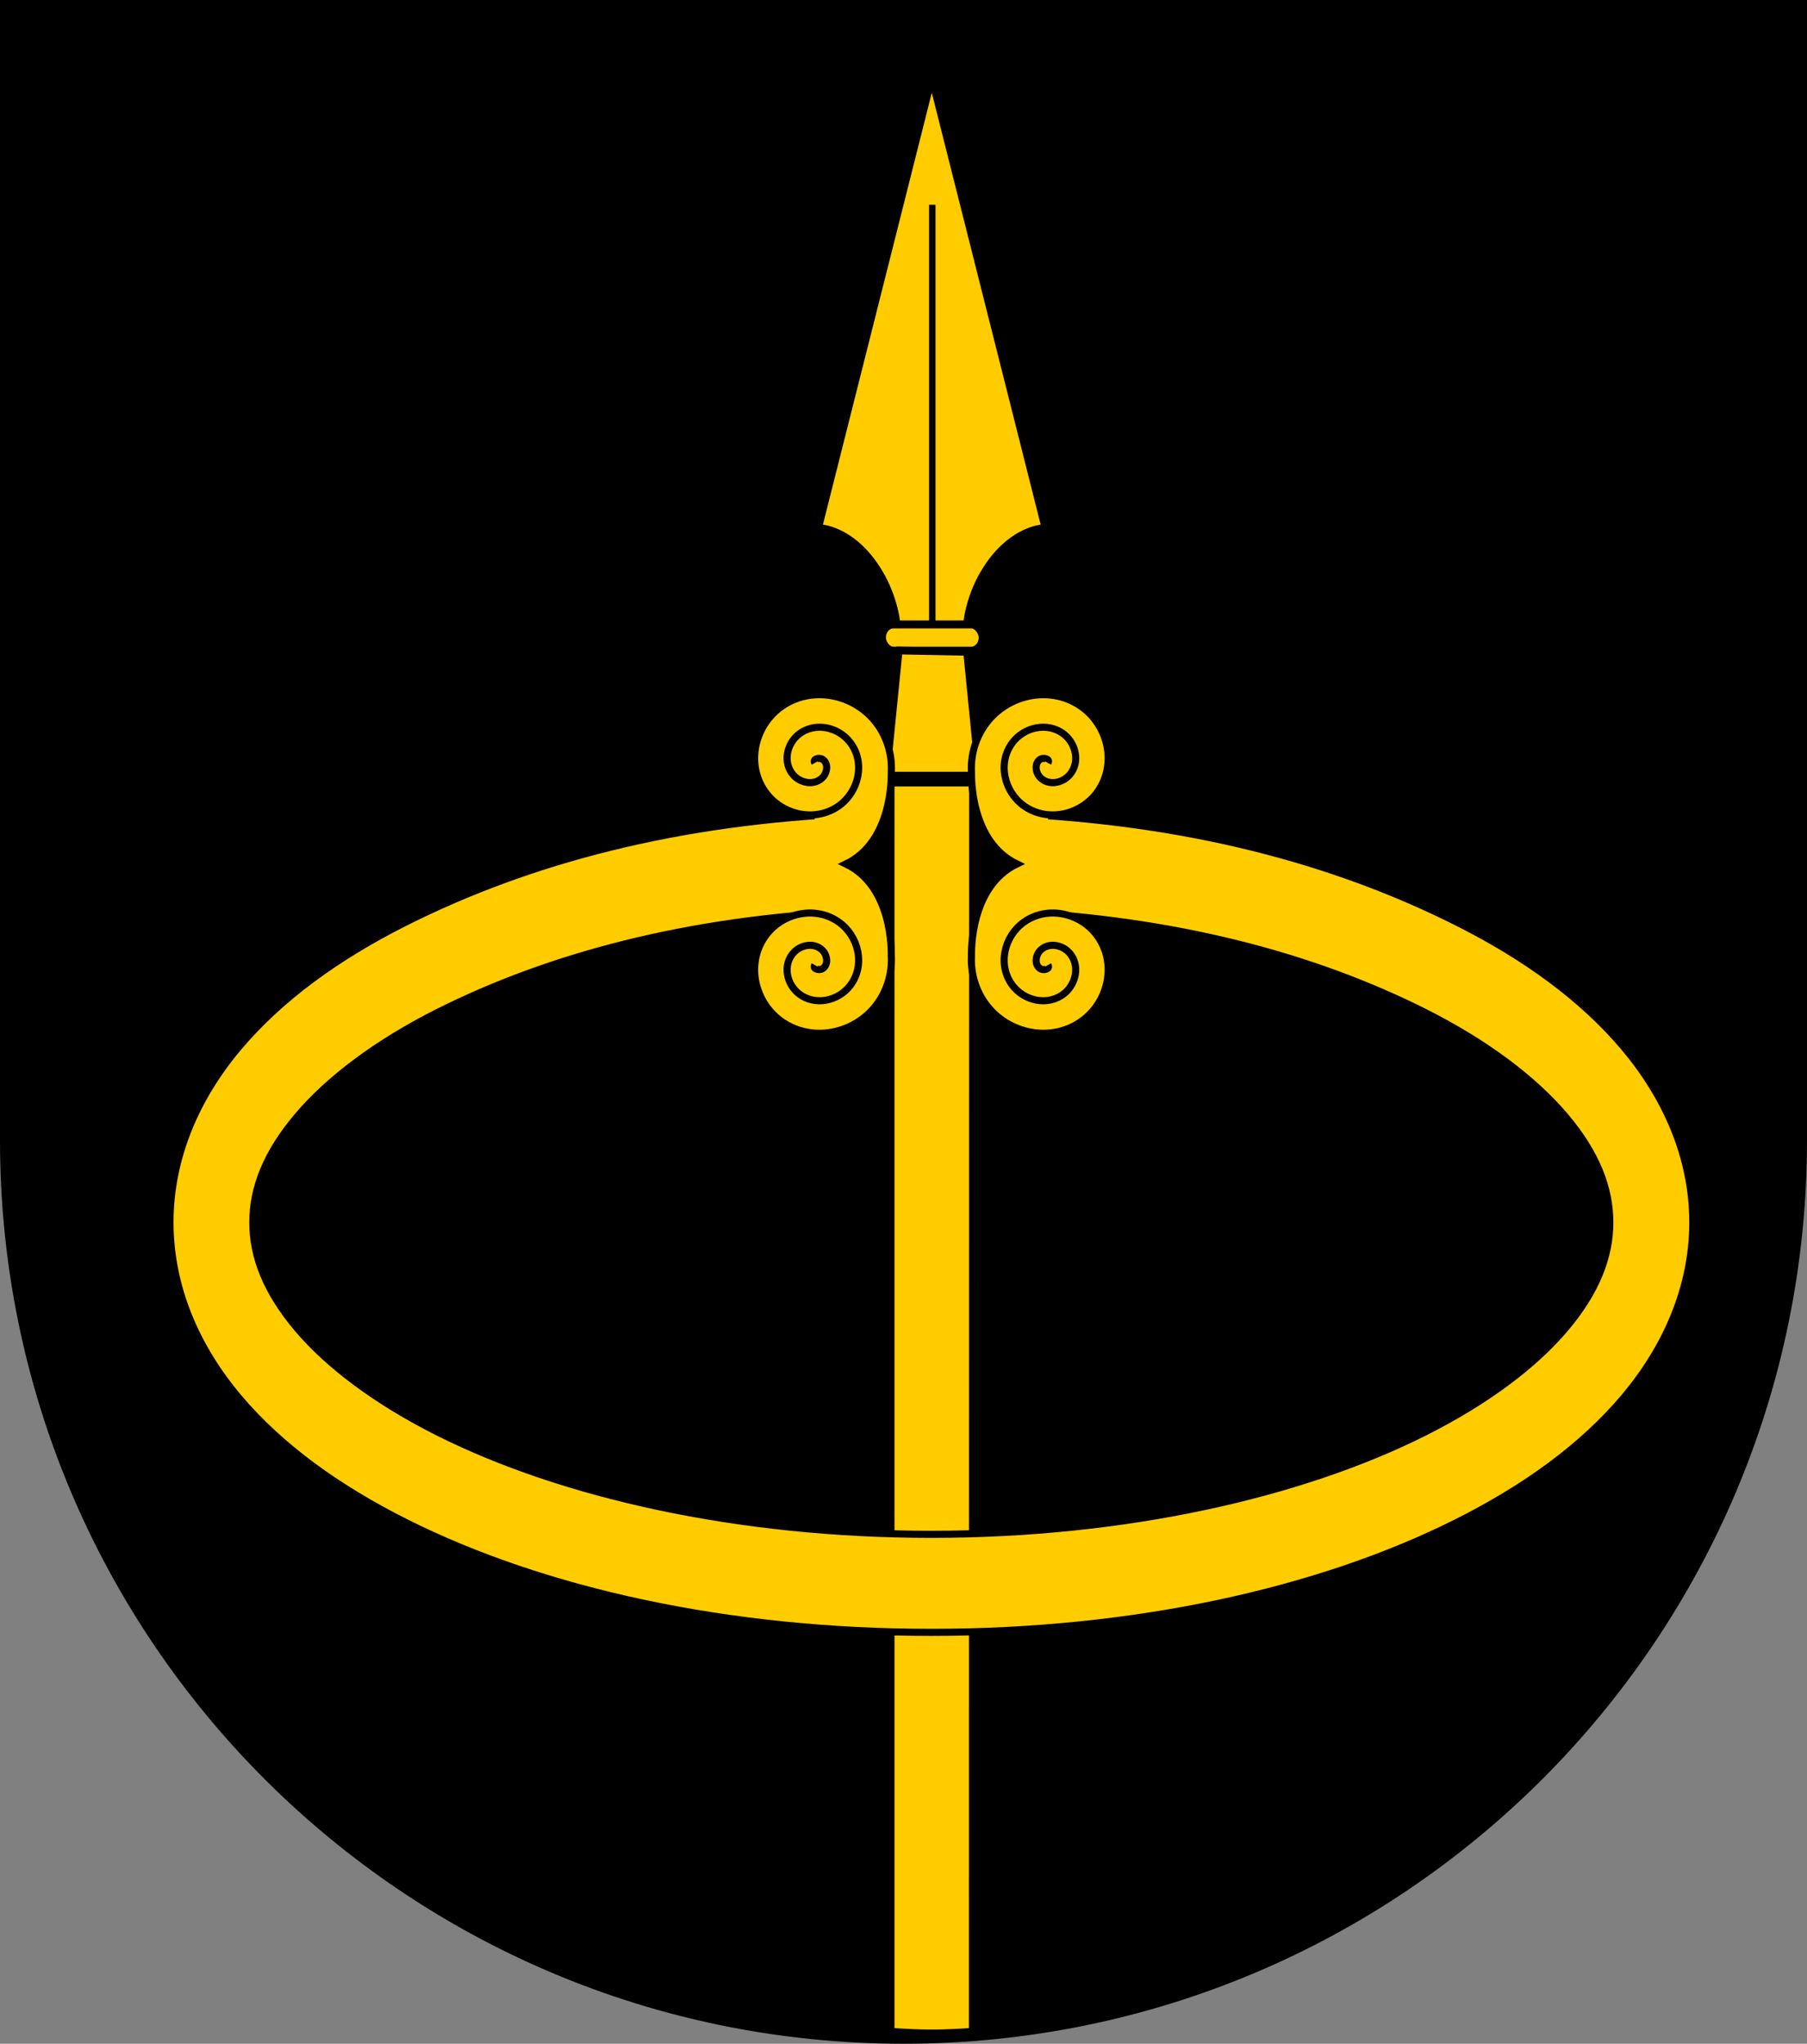 <?xml version="1.0" encoding="UTF-8" standalone="no"?>
<!-- Created with Inkscape (http://www.inkscape.org/) -->

<svg
   xmlns:dc="http://purl.org/dc/elements/1.1/"
   xmlns:cc="http://creativecommons.org/ns#"
   xmlns:rdf="http://www.w3.org/1999/02/22-rdf-syntax-ns#"
   xmlns:svg="http://www.w3.org/2000/svg"
   xmlns="http://www.w3.org/2000/svg"
   xmlns:xlink="http://www.w3.org/1999/xlink"
   xmlns:sodipodi="http://sodipodi.sourceforge.net/DTD/sodipodi-0.dtd"
   xmlns:inkscape="http://www.inkscape.org/namespaces/inkscape"
   width="763"
   height="863"
   id="svg2"
   version="1.1"
   inkscape:version="0.47 r22583"
   sodipodi:docname="Wappen_Dorf_Mohun.svg">
  <rect width="100%" height="100%" fill="#808080" stroke="none"/>
  <defs
     id="defs4">
    <inkscape:perspective
       sodipodi:type="inkscape:persp3d"
       inkscape:vp_x="0 : 526.18109 : 1"
       inkscape:vp_y="0 : 1000 : 0"
       inkscape:vp_z="744.09448 : 526.18109 : 1"
       inkscape:persp3d-origin="372.04724 : 350.78739 : 1"
       id="perspective10" />
    <inkscape:perspective
       id="perspective2828"
       inkscape:persp3d-origin="0.5 : 0.33333333 : 1"
       inkscape:vp_z="1 : 0.5 : 1"
       inkscape:vp_y="0 : 1000 : 0"
       inkscape:vp_x="0 : 0.5 : 1"
       sodipodi:type="inkscape:persp3d" />
    <inkscape:perspective
       id="perspective2828-7"
       inkscape:persp3d-origin="0.5 : 0.33333333 : 1"
       inkscape:vp_z="1 : 0.5 : 1"
       inkscape:vp_y="0 : 1000 : 0"
       inkscape:vp_x="0 : 0.5 : 1"
       sodipodi:type="inkscape:persp3d" />
    <inkscape:perspective
       id="perspective3640"
       inkscape:persp3d-origin="0.5 : 0.33333333 : 1"
       inkscape:vp_z="1 : 0.5 : 1"
       inkscape:vp_y="0 : 1000 : 0"
       inkscape:vp_x="0 : 0.5 : 1"
       sodipodi:type="inkscape:persp3d" />
    <inkscape:perspective
       id="perspective3670"
       inkscape:persp3d-origin="0.5 : 0.33333333 : 1"
       inkscape:vp_z="1 : 0.5 : 1"
       inkscape:vp_y="0 : 1000 : 0"
       inkscape:vp_x="0 : 0.5 : 1"
       sodipodi:type="inkscape:persp3d" />
    <inkscape:perspective
       id="perspective3693"
       inkscape:persp3d-origin="0.5 : 0.33333333 : 1"
       inkscape:vp_z="1 : 0.5 : 1"
       inkscape:vp_y="0 : 1000 : 0"
       inkscape:vp_x="0 : 0.5 : 1"
       sodipodi:type="inkscape:persp3d" />
    <inkscape:perspective
       id="perspective3720"
       inkscape:persp3d-origin="0.5 : 0.33333333 : 1"
       inkscape:vp_z="1 : 0.5 : 1"
       inkscape:vp_y="0 : 1000 : 0"
       inkscape:vp_x="0 : 0.5 : 1"
       sodipodi:type="inkscape:persp3d" />
    <inkscape:perspective
       id="perspective3747"
       inkscape:persp3d-origin="0.5 : 0.33333333 : 1"
       inkscape:vp_z="1 : 0.5 : 1"
       inkscape:vp_y="0 : 1000 : 0"
       inkscape:vp_x="0 : 0.5 : 1"
       sodipodi:type="inkscape:persp3d" />
    <inkscape:perspective
       id="perspective3763"
       inkscape:persp3d-origin="0.5 : 0.33333333 : 1"
       inkscape:vp_z="1 : 0.5 : 1"
       inkscape:vp_y="0 : 1000 : 0"
       inkscape:vp_x="0 : 0.5 : 1"
       sodipodi:type="inkscape:persp3d" />
    <inkscape:perspective
       id="perspective3792"
       inkscape:persp3d-origin="0.5 : 0.33333333 : 1"
       inkscape:vp_z="1 : 0.5 : 1"
       inkscape:vp_y="0 : 1000 : 0"
       inkscape:vp_x="0 : 0.5 : 1"
       sodipodi:type="inkscape:persp3d" />
    <inkscape:perspective
       id="perspective3814"
       inkscape:persp3d-origin="0.5 : 0.33333333 : 1"
       inkscape:vp_z="1 : 0.5 : 1"
       inkscape:vp_y="0 : 1000 : 0"
       inkscape:vp_x="0 : 0.5 : 1"
       sodipodi:type="inkscape:persp3d" />
    <inkscape:perspective
       id="perspective3841"
       inkscape:persp3d-origin="0.5 : 0.33333333 : 1"
       inkscape:vp_z="1 : 0.5 : 1"
       inkscape:vp_y="0 : 1000 : 0"
       inkscape:vp_x="0 : 0.5 : 1"
       sodipodi:type="inkscape:persp3d" />
    <inkscape:perspective
       id="perspective3841-5"
       inkscape:persp3d-origin="0.5 : 0.33333333 : 1"
       inkscape:vp_z="1 : 0.5 : 1"
       inkscape:vp_y="0 : 1000 : 0"
       inkscape:vp_x="0 : 0.5 : 1"
       sodipodi:type="inkscape:persp3d" />
    <inkscape:perspective
       id="perspective3872"
       inkscape:persp3d-origin="0.5 : 0.33333333 : 1"
       inkscape:vp_z="1 : 0.5 : 1"
       inkscape:vp_y="0 : 1000 : 0"
       inkscape:vp_x="0 : 0.5 : 1"
       sodipodi:type="inkscape:persp3d" />
    <inkscape:perspective
       id="perspective3898"
       inkscape:persp3d-origin="0.5 : 0.33333333 : 1"
       inkscape:vp_z="1 : 0.5 : 1"
       inkscape:vp_y="0 : 1000 : 0"
       inkscape:vp_x="0 : 0.5 : 1"
       sodipodi:type="inkscape:persp3d" />
    <inkscape:perspective
       id="perspective3920"
       inkscape:persp3d-origin="0.5 : 0.33333333 : 1"
       inkscape:vp_z="1 : 0.5 : 1"
       inkscape:vp_y="0 : 1000 : 0"
       inkscape:vp_x="0 : 0.5 : 1"
       sodipodi:type="inkscape:persp3d" />
    <inkscape:perspective
       id="perspective2860"
       inkscape:persp3d-origin="0.5 : 0.33333333 : 1"
       inkscape:vp_z="1 : 0.5 : 1"
       inkscape:vp_y="0 : 1000 : 0"
       inkscape:vp_x="0 : 0.5 : 1"
       sodipodi:type="inkscape:persp3d" />
    <inkscape:perspective
       id="perspective3672"
       inkscape:persp3d-origin="0.5 : 0.33333333 : 1"
       inkscape:vp_z="1 : 0.5 : 1"
       inkscape:vp_y="0 : 1000 : 0"
       inkscape:vp_x="0 : 0.5 : 1"
       sodipodi:type="inkscape:persp3d" />
    <inkscape:perspective
       id="perspective3695"
       inkscape:persp3d-origin="0.5 : 0.33333333 : 1"
       inkscape:vp_z="1 : 0.5 : 1"
       inkscape:vp_y="0 : 1000 : 0"
       inkscape:vp_x="0 : 0.5 : 1"
       sodipodi:type="inkscape:persp3d" />
    <inkscape:perspective
       id="perspective3261"
       inkscape:persp3d-origin="0.5 : 0.33333333 : 1"
       inkscape:vp_z="1 : 0.5 : 1"
       inkscape:vp_y="0 : 1000 : 0"
       inkscape:vp_x="0 : 0.5 : 1"
       sodipodi:type="inkscape:persp3d" />
    <inkscape:perspective
       id="perspective2828-1"
       inkscape:persp3d-origin="0.5 : 0.33333333 : 1"
       inkscape:vp_z="1 : 0.5 : 1"
       inkscape:vp_y="0 : 1000 : 0"
       inkscape:vp_x="0 : 0.5 : 1"
       sodipodi:type="inkscape:persp3d" />
    <inkscape:perspective
       id="perspective3652"
       inkscape:persp3d-origin="0.5 : 0.33333333 : 1"
       inkscape:vp_z="1 : 0.5 : 1"
       inkscape:vp_y="0 : 1000 : 0"
       inkscape:vp_x="0 : 0.5 : 1"
       sodipodi:type="inkscape:persp3d" />
    <inkscape:perspective
       id="perspective3652-2"
       inkscape:persp3d-origin="0.5 : 0.33333333 : 1"
       inkscape:vp_z="1 : 0.5 : 1"
       inkscape:vp_y="0 : 1000 : 0"
       inkscape:vp_x="0 : 0.5 : 1"
       sodipodi:type="inkscape:persp3d" />
    <inkscape:perspective
       id="perspective3652-5"
       inkscape:persp3d-origin="0.5 : 0.33333333 : 1"
       inkscape:vp_z="1 : 0.5 : 1"
       inkscape:vp_y="0 : 1000 : 0"
       inkscape:vp_x="0 : 0.5 : 1"
       sodipodi:type="inkscape:persp3d" />
    <inkscape:perspective
       id="perspective3727"
       inkscape:persp3d-origin="0.5 : 0.33333333 : 1"
       inkscape:vp_z="1 : 0.5 : 1"
       inkscape:vp_y="0 : 1000 : 0"
       inkscape:vp_x="0 : 0.5 : 1"
       sodipodi:type="inkscape:persp3d" />
    <inkscape:perspective
       id="perspective3843"
       inkscape:persp3d-origin="0.5 : 0.33333333 : 1"
       inkscape:vp_z="1 : 0.5 : 1"
       inkscape:vp_y="0 : 1000 : 0"
       inkscape:vp_x="0 : 0.5 : 1"
       sodipodi:type="inkscape:persp3d" />
    <inkscape:perspective
       id="perspective3970"
       inkscape:persp3d-origin="0.5 : 0.33333333 : 1"
       inkscape:vp_z="1 : 0.5 : 1"
       inkscape:vp_y="0 : 1000 : 0"
       inkscape:vp_x="0 : 0.5 : 1"
       sodipodi:type="inkscape:persp3d" />
    <inkscape:perspective
       id="perspective4007"
       inkscape:persp3d-origin="0.5 : 0.33333333 : 1"
       inkscape:vp_z="1 : 0.5 : 1"
       inkscape:vp_y="0 : 1000 : 0"
       inkscape:vp_x="0 : 0.5 : 1"
       sodipodi:type="inkscape:persp3d" />
    <inkscape:perspective
       id="perspective4062"
       inkscape:persp3d-origin="0.5 : 0.33333333 : 1"
       inkscape:vp_z="1 : 0.5 : 1"
       inkscape:vp_y="0 : 1000 : 0"
       inkscape:vp_x="0 : 0.5 : 1"
       sodipodi:type="inkscape:persp3d" />
    <inkscape:perspective
       id="perspective4153"
       inkscape:persp3d-origin="0.5 : 0.33333333 : 1"
       inkscape:vp_z="1 : 0.5 : 1"
       inkscape:vp_y="0 : 1000 : 0"
       inkscape:vp_x="0 : 0.5 : 1"
       sodipodi:type="inkscape:persp3d" />
    <inkscape:perspective
       id="perspective4316"
       inkscape:persp3d-origin="0.5 : 0.33333333 : 1"
       inkscape:vp_z="1 : 0.5 : 1"
       inkscape:vp_y="0 : 1000 : 0"
       inkscape:vp_x="0 : 0.5 : 1"
       sodipodi:type="inkscape:persp3d" />
    <inkscape:perspective
       id="perspective4316-9"
       inkscape:persp3d-origin="0.5 : 0.33333333 : 1"
       inkscape:vp_z="1 : 0.5 : 1"
       inkscape:vp_y="0 : 1000 : 0"
       inkscape:vp_x="0 : 0.5 : 1"
       sodipodi:type="inkscape:persp3d" />
    <inkscape:perspective
       id="perspective2898"
       inkscape:persp3d-origin="0.5 : 0.33333333 : 1"
       inkscape:vp_z="1 : 0.5 : 1"
       inkscape:vp_y="0 : 1000 : 0"
       inkscape:vp_x="0 : 0.5 : 1"
       sodipodi:type="inkscape:persp3d" />
    <inkscape:perspective
       id="perspective3337"
       inkscape:persp3d-origin="0.5 : 0.33333333 : 1"
       inkscape:vp_z="1 : 0.5 : 1"
       inkscape:vp_y="0 : 1000 : 0"
       inkscape:vp_x="0 : 0.5 : 1"
       sodipodi:type="inkscape:persp3d" />
    <inkscape:perspective
       id="perspective3373"
       inkscape:persp3d-origin="0.5 : 0.33333333 : 1"
       inkscape:vp_z="1 : 0.5 : 1"
       inkscape:vp_y="0 : 1000 : 0"
       inkscape:vp_x="0 : 0.5 : 1"
       sodipodi:type="inkscape:persp3d" />
    <inkscape:perspective
       id="perspective2898-1"
       inkscape:persp3d-origin="0.5 : 0.33333333 : 1"
       inkscape:vp_z="1 : 0.5 : 1"
       inkscape:vp_y="0 : 1000 : 0"
       inkscape:vp_x="0 : 0.5 : 1"
       sodipodi:type="inkscape:persp3d" />
    <inkscape:perspective
       id="perspective2920"
       inkscape:persp3d-origin="0.5 : 0.33333333 : 1"
       inkscape:vp_z="1 : 0.5 : 1"
       inkscape:vp_y="0 : 1000 : 0"
       inkscape:vp_x="0 : 0.5 : 1"
       sodipodi:type="inkscape:persp3d" />
    <inkscape:perspective
       id="perspective2920-0"
       inkscape:persp3d-origin="0.5 : 0.33333333 : 1"
       inkscape:vp_z="1 : 0.5 : 1"
       inkscape:vp_y="0 : 1000 : 0"
       inkscape:vp_x="0 : 0.5 : 1"
       sodipodi:type="inkscape:persp3d" />
    <inkscape:perspective
       id="perspective2920-4"
       inkscape:persp3d-origin="0.5 : 0.33333333 : 1"
       inkscape:vp_z="1 : 0.5 : 1"
       inkscape:vp_y="0 : 1000 : 0"
       inkscape:vp_x="0 : 0.5 : 1"
       sodipodi:type="inkscape:persp3d" />
    <inkscape:perspective
       id="perspective2962"
       inkscape:persp3d-origin="0.5 : 0.33333333 : 1"
       inkscape:vp_z="1 : 0.5 : 1"
       inkscape:vp_y="0 : 1000 : 0"
       inkscape:vp_x="0 : 0.5 : 1"
       sodipodi:type="inkscape:persp3d" />
    <inkscape:perspective
       id="perspective2962-2"
       inkscape:persp3d-origin="0.5 : 0.33333333 : 1"
       inkscape:vp_z="1 : 0.5 : 1"
       inkscape:vp_y="0 : 1000 : 0"
       inkscape:vp_x="0 : 0.5 : 1"
       sodipodi:type="inkscape:persp3d" />
    <inkscape:perspective
       id="perspective3065"
       inkscape:persp3d-origin="0.5 : 0.33333333 : 1"
       inkscape:vp_z="1 : 0.5 : 1"
       inkscape:vp_y="0 : 1000 : 0"
       inkscape:vp_x="0 : 0.5 : 1"
       sodipodi:type="inkscape:persp3d" />
    <inkscape:perspective
       id="perspective3065-1"
       inkscape:persp3d-origin="0.5 : 0.33333333 : 1"
       inkscape:vp_z="1 : 0.5 : 1"
       inkscape:vp_y="0 : 1000 : 0"
       inkscape:vp_x="0 : 0.5 : 1"
       sodipodi:type="inkscape:persp3d" />
    <inkscape:perspective
       id="perspective3350"
       inkscape:persp3d-origin="0.5 : 0.33333333 : 1"
       inkscape:vp_z="1 : 0.5 : 1"
       inkscape:vp_y="0 : 1000 : 0"
       inkscape:vp_x="0 : 0.5 : 1"
       sodipodi:type="inkscape:persp3d" />
    <inkscape:perspective
       id="perspective2975"
       inkscape:persp3d-origin="0.5 : 0.33333333 : 1"
       inkscape:vp_z="1 : 0.5 : 1"
       inkscape:vp_y="0 : 1000 : 0"
       inkscape:vp_x="0 : 0.5 : 1"
       sodipodi:type="inkscape:persp3d" />
    <inkscape:perspective
       id="perspective2989"
       inkscape:persp3d-origin="0.5 : 0.33333333 : 1"
       inkscape:vp_z="1 : 0.5 : 1"
       inkscape:vp_y="0 : 1000 : 0"
       inkscape:vp_x="0 : 0.5 : 1"
       sodipodi:type="inkscape:persp3d" />
    <inkscape:perspective
       id="perspective3894"
       inkscape:persp3d-origin="0.5 : 0.33333333 : 1"
       inkscape:vp_z="1 : 0.5 : 1"
       inkscape:vp_y="0 : 1000 : 0"
       inkscape:vp_x="0 : 0.5 : 1"
       sodipodi:type="inkscape:persp3d" />
    <inkscape:perspective
       id="perspective3894-9"
       inkscape:persp3d-origin="0.5 : 0.33333333 : 1"
       inkscape:vp_z="1 : 0.5 : 1"
       inkscape:vp_y="0 : 1000 : 0"
       inkscape:vp_x="0 : 0.5 : 1"
       sodipodi:type="inkscape:persp3d" />
    <inkscape:perspective
       id="perspective2948"
       inkscape:persp3d-origin="0.5 : 0.33333333 : 1"
       inkscape:vp_z="1 : 0.5 : 1"
       inkscape:vp_y="0 : 1000 : 0"
       inkscape:vp_x="0 : 0.5 : 1"
       sodipodi:type="inkscape:persp3d" />
    <inkscape:perspective
       id="perspective2970"
       inkscape:persp3d-origin="0.5 : 0.33333333 : 1"
       inkscape:vp_z="1 : 0.5 : 1"
       inkscape:vp_y="0 : 1000 : 0"
       inkscape:vp_x="0 : 0.5 : 1"
       sodipodi:type="inkscape:persp3d" />
    <inkscape:perspective
       id="perspective2876"
       inkscape:persp3d-origin="0.5 : 0.33333333 : 1"
       inkscape:vp_z="1 : 0.5 : 1"
       inkscape:vp_y="0 : 1000 : 0"
       inkscape:vp_x="0 : 0.5 : 1"
       sodipodi:type="inkscape:persp3d" />
    <inkscape:perspective
       id="perspective2898-7"
       inkscape:persp3d-origin="0.5 : 0.33333333 : 1"
       inkscape:vp_z="1 : 0.5 : 1"
       inkscape:vp_y="0 : 1000 : 0"
       inkscape:vp_x="0 : 0.5 : 1"
       sodipodi:type="inkscape:persp3d" />
    <inkscape:perspective
       id="perspective2898-0"
       inkscape:persp3d-origin="0.5 : 0.33333333 : 1"
       inkscape:vp_z="1 : 0.5 : 1"
       inkscape:vp_y="0 : 1000 : 0"
       inkscape:vp_x="0 : 0.5 : 1"
       sodipodi:type="inkscape:persp3d" />
    <inkscape:perspective
       id="perspective2842"
       inkscape:persp3d-origin="0.5 : 0.33333333 : 1"
       inkscape:vp_z="1 : 0.5 : 1"
       inkscape:vp_y="0 : 1000 : 0"
       inkscape:vp_x="0 : 0.5 : 1"
       sodipodi:type="inkscape:persp3d" />
    <inkscape:perspective
       id="perspective2962-4"
       inkscape:persp3d-origin="0.5 : 0.33333333 : 1"
       inkscape:vp_z="1 : 0.5 : 1"
       inkscape:vp_y="0 : 1000 : 0"
       inkscape:vp_x="0 : 0.5 : 1"
       sodipodi:type="inkscape:persp3d" />
    <inkscape:perspective
       id="perspective2824"
       inkscape:persp3d-origin="0.5 : 0.33333333 : 1"
       inkscape:vp_z="1 : 0.5 : 1"
       inkscape:vp_y="0 : 1000 : 0"
       inkscape:vp_x="0 : 0.5 : 1"
       sodipodi:type="inkscape:persp3d" />
    <inkscape:perspective
       id="perspective3802"
       inkscape:persp3d-origin="0.5 : 0.33333333 : 1"
       inkscape:vp_z="1 : 0.5 : 1"
       inkscape:vp_y="0 : 1000 : 0"
       inkscape:vp_x="0 : 0.5 : 1"
       sodipodi:type="inkscape:persp3d" />
    <inkscape:perspective
       id="perspective3802-4"
       inkscape:persp3d-origin="0.5 : 0.33333333 : 1"
       inkscape:vp_z="1 : 0.5 : 1"
       inkscape:vp_y="0 : 1000 : 0"
       inkscape:vp_x="0 : 0.5 : 1"
       sodipodi:type="inkscape:persp3d" />
    <inkscape:perspective
       id="perspective3637"
       inkscape:persp3d-origin="0.5 : 0.33333333 : 1"
       inkscape:vp_z="1 : 0.5 : 1"
       inkscape:vp_y="0 : 1000 : 0"
       inkscape:vp_x="0 : 0.5 : 1"
       sodipodi:type="inkscape:persp3d" />
    <inkscape:perspective
       id="perspective3872-2"
       inkscape:persp3d-origin="0.5 : 0.33333333 : 1"
       inkscape:vp_z="1 : 0.5 : 1"
       inkscape:vp_y="0 : 1000 : 0"
       inkscape:vp_x="0 : 0.5 : 1"
       sodipodi:type="inkscape:persp3d" />
    <inkscape:perspective
       id="perspective3872-9"
       inkscape:persp3d-origin="0.5 : 0.33333333 : 1"
       inkscape:vp_z="1 : 0.5 : 1"
       inkscape:vp_y="0 : 1000 : 0"
       inkscape:vp_x="0 : 0.5 : 1"
       sodipodi:type="inkscape:persp3d" />
    <inkscape:perspective
       id="perspective3953"
       inkscape:persp3d-origin="0.5 : 0.33333333 : 1"
       inkscape:vp_z="1 : 0.5 : 1"
       inkscape:vp_y="0 : 1000 : 0"
       inkscape:vp_x="0 : 0.5 : 1"
       sodipodi:type="inkscape:persp3d" />
    <inkscape:perspective
       id="perspective3953-0"
       inkscape:persp3d-origin="0.5 : 0.33333333 : 1"
       inkscape:vp_z="1 : 0.5 : 1"
       inkscape:vp_y="0 : 1000 : 0"
       inkscape:vp_x="0 : 0.5 : 1"
       sodipodi:type="inkscape:persp3d" />
    <inkscape:perspective
       id="perspective3953-06"
       inkscape:persp3d-origin="0.5 : 0.33333333 : 1"
       inkscape:vp_z="1 : 0.5 : 1"
       inkscape:vp_y="0 : 1000 : 0"
       inkscape:vp_x="0 : 0.5 : 1"
       sodipodi:type="inkscape:persp3d" />
    <inkscape:perspective
       id="perspective3953-8"
       inkscape:persp3d-origin="0.5 : 0.33333333 : 1"
       inkscape:vp_z="1 : 0.5 : 1"
       inkscape:vp_y="0 : 1000 : 0"
       inkscape:vp_x="0 : 0.5 : 1"
       sodipodi:type="inkscape:persp3d" />
    <inkscape:perspective
       id="perspective3953-1"
       inkscape:persp3d-origin="0.5 : 0.33333333 : 1"
       inkscape:vp_z="1 : 0.5 : 1"
       inkscape:vp_y="0 : 1000 : 0"
       inkscape:vp_x="0 : 0.5 : 1"
       sodipodi:type="inkscape:persp3d" />
    <inkscape:perspective
       id="perspective4121"
       inkscape:persp3d-origin="0.5 : 0.33333333 : 1"
       inkscape:vp_z="1 : 0.5 : 1"
       inkscape:vp_y="0 : 1000 : 0"
       inkscape:vp_x="0 : 0.5 : 1"
       sodipodi:type="inkscape:persp3d" />
    <inkscape:perspective
       id="perspective4137"
       inkscape:persp3d-origin="0.5 : 0.33333333 : 1"
       inkscape:vp_z="1 : 0.5 : 1"
       inkscape:vp_y="0 : 1000 : 0"
       inkscape:vp_x="0 : 0.5 : 1"
       sodipodi:type="inkscape:persp3d" />
    <inkscape:perspective
       id="perspective4166"
       inkscape:persp3d-origin="0.5 : 0.33333333 : 1"
       inkscape:vp_z="1 : 0.5 : 1"
       inkscape:vp_y="0 : 1000 : 0"
       inkscape:vp_x="0 : 0.5 : 1"
       sodipodi:type="inkscape:persp3d" />
    <inkscape:perspective
       id="perspective4191"
       inkscape:persp3d-origin="0.5 : 0.33333333 : 1"
       inkscape:vp_z="1 : 0.5 : 1"
       inkscape:vp_y="0 : 1000 : 0"
       inkscape:vp_x="0 : 0.5 : 1"
       sodipodi:type="inkscape:persp3d" />
    <inkscape:perspective
       id="perspective4225"
       inkscape:persp3d-origin="0.5 : 0.33333333 : 1"
       inkscape:vp_z="1 : 0.5 : 1"
       inkscape:vp_y="0 : 1000 : 0"
       inkscape:vp_x="0 : 0.5 : 1"
       sodipodi:type="inkscape:persp3d" />
    <inkscape:perspective
       id="perspective4249"
       inkscape:persp3d-origin="0.5 : 0.33333333 : 1"
       inkscape:vp_z="1 : 0.5 : 1"
       inkscape:vp_y="0 : 1000 : 0"
       inkscape:vp_x="0 : 0.5 : 1"
       sodipodi:type="inkscape:persp3d" />
    <inkscape:perspective
       id="perspective4249-0"
       inkscape:persp3d-origin="0.5 : 0.33333333 : 1"
       inkscape:vp_z="1 : 0.5 : 1"
       inkscape:vp_y="0 : 1000 : 0"
       inkscape:vp_x="0 : 0.5 : 1"
       sodipodi:type="inkscape:persp3d" />
    <inkscape:perspective
       id="perspective4249-4"
       inkscape:persp3d-origin="0.5 : 0.33333333 : 1"
       inkscape:vp_z="1 : 0.5 : 1"
       inkscape:vp_y="0 : 1000 : 0"
       inkscape:vp_x="0 : 0.5 : 1"
       sodipodi:type="inkscape:persp3d" />
    <inkscape:perspective
       id="perspective4295"
       inkscape:persp3d-origin="0.5 : 0.33333333 : 1"
       inkscape:vp_z="1 : 0.5 : 1"
       inkscape:vp_y="0 : 1000 : 0"
       inkscape:vp_x="0 : 0.5 : 1"
       sodipodi:type="inkscape:persp3d" />
    <inkscape:perspective
       id="perspective4295-7"
       inkscape:persp3d-origin="0.5 : 0.33333333 : 1"
       inkscape:vp_z="1 : 0.5 : 1"
       inkscape:vp_y="0 : 1000 : 0"
       inkscape:vp_x="0 : 0.5 : 1"
       sodipodi:type="inkscape:persp3d" />
    <inkscape:perspective
       id="perspective4346"
       inkscape:persp3d-origin="0.5 : 0.33333333 : 1"
       inkscape:vp_z="1 : 0.5 : 1"
       inkscape:vp_y="0 : 1000 : 0"
       inkscape:vp_x="0 : 0.5 : 1"
       sodipodi:type="inkscape:persp3d" />
    <inkscape:perspective
       id="perspective603"
       inkscape:persp3d-origin="381.50003 : 287.66667 : 1"
       inkscape:vp_z="763.00006 : 431.5 : 1"
       inkscape:vp_y="0 : 1000 : 0"
       inkscape:vp_x="0 : 431.5 : 1"
       sodipodi:type="inkscape:persp3d" />
    <inkscape:perspective
       id="perspective11675"
       inkscape:persp3d-origin="0.5 : 0.33333333 : 1"
       inkscape:vp_z="1 : 0.5 : 1"
       inkscape:vp_y="0 : 1000 : 0"
       inkscape:vp_x="0 : 0.5 : 1"
       sodipodi:type="inkscape:persp3d" />
    <inkscape:perspective
       id="perspective11675-7"
       inkscape:persp3d-origin="0.5 : 0.33333333 : 1"
       inkscape:vp_z="1 : 0.5 : 1"
       inkscape:vp_y="0 : 1000 : 0"
       inkscape:vp_x="0 : 0.5 : 1"
       sodipodi:type="inkscape:persp3d" />
    <inkscape:perspective
       id="perspective11675-3"
       inkscape:persp3d-origin="0.5 : 0.33333333 : 1"
       inkscape:vp_z="1 : 0.5 : 1"
       inkscape:vp_y="0 : 1000 : 0"
       inkscape:vp_x="0 : 0.5 : 1"
       sodipodi:type="inkscape:persp3d" />
    <inkscape:perspective
       id="perspective11675-9"
       inkscape:persp3d-origin="0.5 : 0.33333333 : 1"
       inkscape:vp_z="1 : 0.5 : 1"
       inkscape:vp_y="0 : 1000 : 0"
       inkscape:vp_x="0 : 0.5 : 1"
       sodipodi:type="inkscape:persp3d" />
    <inkscape:perspective
       id="perspective11675-1"
       inkscape:persp3d-origin="0.5 : 0.33333333 : 1"
       inkscape:vp_z="1 : 0.5 : 1"
       inkscape:vp_y="0 : 1000 : 0"
       inkscape:vp_x="0 : 0.5 : 1"
       sodipodi:type="inkscape:persp3d" />
    <inkscape:perspective
       id="perspective11675-8"
       inkscape:persp3d-origin="0.5 : 0.33333333 : 1"
       inkscape:vp_z="1 : 0.5 : 1"
       inkscape:vp_y="0 : 1000 : 0"
       inkscape:vp_x="0 : 0.5 : 1"
       sodipodi:type="inkscape:persp3d" />
    <inkscape:perspective
       id="perspective11675-5"
       inkscape:persp3d-origin="0.5 : 0.33333333 : 1"
       inkscape:vp_z="1 : 0.5 : 1"
       inkscape:vp_y="0 : 1000 : 0"
       inkscape:vp_x="0 : 0.5 : 1"
       sodipodi:type="inkscape:persp3d" />
    <radialGradient
       r="33.497"
       fy="183.444"
       fx="259.103"
       cy="183.444"
       cx="259.103"
       gradientTransform="matrix(0.532,-0.335,0.277,0.441,129.27,367.138)"
       gradientUnits="userSpaceOnUse"
       id="radialGradient10251"
       xlink:href="#linearGradient2295"
       inkscape:collect="always" />
    <radialGradient
       r="33.497"
       fy="183.444"
       fx="259.103"
       cy="183.444"
       cx="259.103"
       gradientTransform="matrix(0.532,-0.335,0.277,0.441,129.27,367.138)"
       gradientUnits="userSpaceOnUse"
       id="radialGradient6287"
       xlink:href="#linearGradient2295"
       inkscape:collect="always" />
    <linearGradient
       id="linearGradient689">
      <stop
         id="stop690"
         style="stop-color:#000000;stop-opacity:1"
         offset="0" />
      <stop
         id="stop691"
         style="stop-color:#ffffff;stop-opacity:1"
         offset="1" />
    </linearGradient>
    <defs
       id="defs564" />
    <radialGradient
       id="radialGradient692"
       xlink:href="#linearGradient689" />
    <defs
       id="defs561" />
    <linearGradient
       x1="55.468"
       y1="180.893"
       x2="34.92"
       y2="168.661"
       id="linearGradient2787"
       xlink:href="#linearGradient662"
       gradientUnits="userSpaceOnUse"
       gradientTransform="matrix(1.009,0,0,1.024,-0.984,5.571)" />
    <linearGradient
       x1="9.77"
       y1="165.664"
       x2="41.374"
       y2="165.664"
       id="linearGradient2797"
       xlink:href="#linearGradient662"
       gradientUnits="userSpaceOnUse"
       gradientTransform="matrix(1.399,0,0,0.738,-0.994,5.571)" />
    <linearGradient
       x1="178.245"
       y1="173.502"
       x2="174.871"
       y2="172.798"
       id="linearGradient3292"
       xlink:href="#linearGradient662"
       gradientUnits="userSpaceOnUse"
       gradientTransform="scale(0.952,1.05)" />
    <linearGradient
       x1="187.142"
       y1="150.675"
       x2="182.271"
       y2="149.971"
       id="linearGradient3294"
       xlink:href="#linearGradient662"
       gradientUnits="userSpaceOnUse"
       gradientTransform="scale(0.831,1.204)" />
    <linearGradient
       x1="140.902"
       y1="187.709"
       x2="135.367"
       y2="184.645"
       id="linearGradient3296"
       xlink:href="#linearGradient662"
       gradientUnits="userSpaceOnUse"
       gradientTransform="scale(1.079,0.926)" />
    <linearGradient
       x1="133.102"
       y1="225.513"
       x2="115.366"
       y2="219.954"
       id="linearGradient3298"
       xlink:href="#linearGradient662"
       gradientUnits="userSpaceOnUse"
       gradientTransform="scale(1.278,0.783)" />
    <linearGradient
       x1="314.233"
       y1="165.933"
       x2="310.074"
       y2="165.064"
       id="linearGradient3300"
       xlink:href="#linearGradient662"
       gradientUnits="userSpaceOnUse"
       gradientTransform="scale(0.912,1.097)" />
    <linearGradient
       x1="321.593"
       y1="149.736"
       x2="315.632"
       y2="147.61"
       id="linearGradient3302"
       xlink:href="#linearGradient662"
       gradientUnits="userSpaceOnUse"
       gradientTransform="scale(0.827,1.21)" />
    <linearGradient
       x1="244.207"
       y1="187.464"
       x2="241.923"
       y2="182.494"
       id="linearGradient3304"
       xlink:href="#linearGradient662"
       gradientUnits="userSpaceOnUse"
       gradientTransform="scale(1.04,0.962)" />
    <linearGradient
       x1="201.717"
       y1="217.617"
       x2="200.051"
       y2="212.729"
       id="linearGradient3306"
       xlink:href="#linearGradient662"
       gradientUnits="userSpaceOnUse"
       gradientTransform="scale(1.272,0.786)" />
    <linearGradient
       x1="50.516"
       y1="183.579"
       x2="44.601"
       y2="180.057"
       id="linearGradient3308"
       xlink:href="#linearGradient662"
       gradientUnits="userSpaceOnUse"
       gradientTransform="scale(1.114,0.898)" />
    <linearGradient
       x1="39.92"
       y1="179.646"
       x2="33.016"
       y2="175.535"
       id="linearGradient3310"
       xlink:href="#linearGradient662"
       gradientUnits="userSpaceOnUse"
       gradientTransform="scale(0.996,1.004)" />
    <linearGradient
       x1="30.063"
       y1="219.749"
       x2="23.649"
       y2="215.93"
       id="linearGradient3312"
       xlink:href="#linearGradient662"
       gradientUnits="userSpaceOnUse"
       gradientTransform="scale(1.301,0.768)" />
    <linearGradient
       x1="56.194"
       y1="176.524"
       x2="50.624"
       y2="173.209"
       id="linearGradient3314"
       xlink:href="#linearGradient662"
       gradientUnits="userSpaceOnUse"
       gradientTransform="scale(0.947,1.056)" />
    <linearGradient
       x1="13.377"
       y1="148.054"
       x2="23.037"
       y2="148.054"
       id="linearGradient3316"
       xlink:href="#linearGradient662"
       gradientUnits="userSpaceOnUse"
       gradientTransform="scale(1.282,0.78)" />
    <linearGradient
       x1="13.504"
       y1="126.427"
       x2="23.247"
       y2="126.427"
       id="linearGradient3318"
       xlink:href="#linearGradient662"
       gradientUnits="userSpaceOnUse"
       gradientTransform="scale(0.996,1.004)" />
    <linearGradient
       x1="30.909"
       y1="133.207"
       x2="40.913"
       y2="133.207"
       id="linearGradient3320"
       xlink:href="#linearGradient662"
       gradientUnits="userSpaceOnUse"
       gradientTransform="scale(1.178,0.849)" />
    <linearGradient
       x1="56.002"
       y1="105.014"
       x2="63.752"
       y2="105.014"
       id="linearGradient3322"
       xlink:href="#linearGradient662"
       gradientUnits="userSpaceOnUse"
       gradientTransform="scale(0.894,1.119)" />
    <linearGradient
       x1="89.291"
       y1="215.985"
       x2="89.458"
       y2="193.804"
       id="linearGradient3324"
       xlink:href="#linearGradient698"
       gradientUnits="userSpaceOnUse"
       gradientTransform="scale(1.324,0.755)" />
    <linearGradient
       x1="55.699"
       y1="184.074"
       x2="69.66"
       y2="170.985"
       id="linearGradient3326"
       xlink:href="#linearGradient698"
       gradientUnits="userSpaceOnUse"
       gradientTransform="scale(1.168,0.856)" />
    <linearGradient
       x1="120.224"
       y1="156.071"
       x2="119.338"
       y2="162.873"
       id="linearGradient3328"
       xlink:href="#linearGradient662"
       gradientUnits="userSpaceOnUse"
       gradientTransform="scale(0.983,1.017)" />
    <linearGradient
       x1="60.328"
       y1="184.92"
       x2="72.657"
       y2="173.36"
       id="linearGradient3330"
       xlink:href="#linearGradient698"
       gradientUnits="userSpaceOnUse"
       gradientTransform="scale(1.151,0.869)" />
    <linearGradient
       x1="41.458"
       y1="237.941"
       x2="52.6"
       y2="227.494"
       id="linearGradient3332"
       xlink:href="#linearGradient698"
       gradientUnits="userSpaceOnUse"
       gradientTransform="scale(1.424,0.702)" />
    <linearGradient
       x1="55.468"
       y1="180.893"
       x2="34.92"
       y2="168.661"
       id="linearGradient3334"
       xlink:href="#linearGradient662"
       gradientUnits="userSpaceOnUse"
       gradientTransform="scale(0.992,1.008)" />
    <linearGradient
       x1="55.468"
       y1="180.893"
       x2="34.92"
       y2="168.661"
       id="linearGradient3336"
       xlink:href="#linearGradient662"
       gradientUnits="userSpaceOnUse"
       gradientTransform="scale(0.992,1.008)" />
    <linearGradient
       x1="55.468"
       y1="180.893"
       x2="34.92"
       y2="168.661"
       id="linearGradient3338"
       xlink:href="#linearGradient662"
       gradientUnits="userSpaceOnUse"
       gradientTransform="scale(0.992,1.008)" />
    <linearGradient
       x1="55.468"
       y1="180.893"
       x2="34.92"
       y2="168.661"
       id="linearGradient3340"
       xlink:href="#linearGradient662"
       gradientUnits="userSpaceOnUse"
       gradientTransform="scale(0.992,1.008)" />
    <linearGradient
       x1="9.77"
       y1="165.664"
       x2="41.374"
       y2="165.664"
       id="linearGradient3342"
       xlink:href="#linearGradient662"
       gradientUnits="userSpaceOnUse"
       gradientTransform="scale(1.377,0.726)" />
    <linearGradient
       x1="9.77"
       y1="165.664"
       x2="41.374"
       y2="165.664"
       id="linearGradient3344"
       xlink:href="#linearGradient662"
       gradientUnits="userSpaceOnUse"
       gradientTransform="scale(1.377,0.726)" />
    <linearGradient
       x1="9.77"
       y1="165.664"
       x2="41.374"
       y2="165.664"
       id="linearGradient3346"
       xlink:href="#linearGradient662"
       gradientUnits="userSpaceOnUse"
       gradientTransform="scale(1.377,0.726)" />
    <linearGradient
       x1="9.77"
       y1="165.664"
       x2="41.374"
       y2="165.664"
       id="linearGradient3348"
       xlink:href="#linearGradient662"
       gradientUnits="userSpaceOnUse"
       gradientTransform="scale(1.377,0.726)" />
    <linearGradient
       x1="55.699"
       y1="184.074"
       x2="69.66"
       y2="170.985"
       id="linearGradient3350"
       xlink:href="#linearGradient698"
       gradientUnits="userSpaceOnUse"
       gradientTransform="scale(1.168,0.856)" />
    <linearGradient
       x1="60.328"
       y1="184.92"
       x2="72.657"
       y2="173.36"
       id="linearGradient3352"
       xlink:href="#linearGradient698"
       gradientUnits="userSpaceOnUse"
       gradientTransform="scale(1.151,0.869)" />
    <defs
       id="defs1352">
      <linearGradient
         id="linearGradient698">
        <stop
           id="stop699"
           style="stop-color:#4a0000;stop-opacity:1"
           offset="0" />
        <stop
           id="stop700"
           style="stop-color:#ffcf00;stop-opacity:1"
           offset="1" />
      </linearGradient>
      <linearGradient
         id="linearGradient662">
        <stop
           id="stop663"
           style="stop-color:#000000;stop-opacity:1"
           offset="0" />
        <stop
           id="stop664"
           style="stop-color:#0000ff;stop-opacity:1"
           offset="1" />
      </linearGradient>
      <defs
         id="defs5117" />
      <linearGradient
         x1="120.224"
         y1="156.071"
         x2="119.338"
         y2="162.873"
         id="linearGradient665"
         xlink:href="#linearGradient662"
         gradientUnits="userSpaceOnUse"
         gradientTransform="scale(0.983,1.017)" />
      <linearGradient
         x1="9.77"
         y1="165.664"
         x2="41.374"
         y2="165.664"
         id="linearGradient677"
         xlink:href="#linearGradient662"
         gradientUnits="userSpaceOnUse"
         gradientTransform="matrix(1.399,0,0,0.738,-0.98,4.072)" />
      <linearGradient
         x1="55.468"
         y1="180.893"
         x2="34.92"
         y2="168.661"
         id="linearGradient678"
         xlink:href="#linearGradient662"
         gradientUnits="userSpaceOnUse"
         gradientTransform="matrix(1.009,0,0,1.024,-0.97,4.072)" />
      <linearGradient
         x1="133.102"
         y1="225.513"
         x2="115.366"
         y2="219.954"
         id="linearGradient679"
         xlink:href="#linearGradient662"
         gradientUnits="userSpaceOnUse"
         gradientTransform="matrix(1.299,0,0,0.796,-0.98,-3.847)" />
      <linearGradient
         x1="140.902"
         y1="187.709"
         x2="135.367"
         y2="184.645"
         id="linearGradient680"
         xlink:href="#linearGradient662"
         gradientUnits="userSpaceOnUse"
         gradientTransform="matrix(1.097,0,0,0.942,-0.98,-3.847)" />
      <linearGradient
         x1="187.142"
         y1="150.675"
         x2="182.271"
         y2="149.971"
         id="linearGradient681"
         xlink:href="#linearGradient662"
         gradientUnits="userSpaceOnUse"
         gradientTransform="matrix(0.844,0,0,1.224,-0.98,-3.847)" />
      <linearGradient
         x1="178.245"
         y1="173.502"
         x2="174.871"
         y2="172.798"
         id="linearGradient682"
         xlink:href="#linearGradient662"
         gradientUnits="userSpaceOnUse"
         gradientTransform="matrix(0.968,0,0,1.068,-0.98,-3.847)" />
      <linearGradient
         x1="314.233"
         y1="165.933"
         x2="310.074"
         y2="165.064"
         id="linearGradient683"
         xlink:href="#linearGradient662"
         gradientUnits="userSpaceOnUse"
         gradientTransform="matrix(0.927,0,0,1.115,-0.98,-3.847)" />
      <linearGradient
         x1="321.593"
         y1="149.736"
         x2="315.632"
         y2="147.61"
         id="linearGradient684"
         xlink:href="#linearGradient662"
         gradientUnits="userSpaceOnUse"
         gradientTransform="matrix(0.84,0,0,1.23,-0.98,-3.847)" />
      <linearGradient
         x1="244.207"
         y1="187.464"
         x2="241.923"
         y2="182.494"
         id="linearGradient685"
         xlink:href="#linearGradient662"
         gradientUnits="userSpaceOnUse"
         gradientTransform="matrix(1.057,0,0,0.978,-0.98,-3.847)" />
      <linearGradient
         x1="201.717"
         y1="217.617"
         x2="200.051"
         y2="212.729"
         id="linearGradient686"
         xlink:href="#linearGradient662"
         gradientUnits="userSpaceOnUse"
         gradientTransform="matrix(1.293,0,0,0.799,-0.98,-3.847)" />
      <radialGradient
         cx="-0.653"
         cy="0.591"
         r="0.013"
         fx="-0.653"
         fy="0.591"
         id="radialGradient697"
         xlink:href="#linearGradient698" />
      <radialGradient
         cx="0.47"
         cy="0.649"
         r="0.6"
         fx="0.47"
         fy="0.649"
         id="radialGradient701"
         xlink:href="#linearGradient698" />
      <radialGradient
         cx="0.498"
         cy="0.721"
         r="0.5"
         fx="0.498"
         fy="0.721"
         id="radialGradient702"
         xlink:href="#linearGradient698" />
      <radialGradient
         cx="0.482"
         cy="0.662"
         r="0.555"
         fx="0.482"
         fy="0.662"
         id="radialGradient703"
         xlink:href="#linearGradient698" />
      <radialGradient
         cx="0.506"
         cy="0.604"
         r="0.5"
         fx="0.506"
         fy="0.604"
         id="radialGradient704"
         xlink:href="#linearGradient698"
         gradientTransform="translate(-1.22807e-6,-6.853261e-7)" />
      <linearGradient
         x1="41.458"
         y1="237.941"
         x2="52.6"
         y2="227.494"
         id="linearGradient715"
         xlink:href="#linearGradient698"
         gradientUnits="userSpaceOnUse"
         gradientTransform="scale(1.424,0.702)" />
      <linearGradient
         x1="89.291"
         y1="215.985"
         x2="89.458"
         y2="193.804"
         id="linearGradient718"
         xlink:href="#linearGradient698"
         gradientUnits="userSpaceOnUse"
         gradientTransform="scale(1.324,0.755)" />
    </defs>
    <linearGradient
       x1="55.468"
       y1="180.893"
       x2="34.92"
       y2="168.661"
       id="linearGradient3651"
       xlink:href="#linearGradient662"
       gradientUnits="userSpaceOnUse"
       gradientTransform="matrix(1.009,0,0,1.024,-0.97,-3.847)" />
    <linearGradient
       x1="55.468"
       y1="180.893"
       x2="34.92"
       y2="168.661"
       id="linearGradient3653"
       xlink:href="#linearGradient662"
       gradientUnits="userSpaceOnUse"
       gradientTransform="matrix(1.009,0,0,1.024,-0.97,-3.847)" />
    <linearGradient
       x1="55.468"
       y1="180.893"
       x2="34.92"
       y2="168.661"
       id="linearGradient3655"
       xlink:href="#linearGradient662"
       gradientUnits="userSpaceOnUse"
       gradientTransform="matrix(1.009,0,0,1.024,-0.97,-3.847)" />
    <linearGradient
       x1="55.468"
       y1="180.893"
       x2="34.92"
       y2="168.661"
       id="linearGradient3657"
       xlink:href="#linearGradient662"
       gradientUnits="userSpaceOnUse"
       gradientTransform="matrix(1.009,0,0,1.024,-0.97,-3.847)" />
    <linearGradient
       x1="9.77"
       y1="165.664"
       x2="41.374"
       y2="165.664"
       id="linearGradient3659"
       xlink:href="#linearGradient662"
       gradientUnits="userSpaceOnUse"
       gradientTransform="matrix(1.399,0,0,0.738,-0.98,-3.847)" />
    <linearGradient
       x1="9.77"
       y1="165.664"
       x2="41.374"
       y2="165.664"
       id="linearGradient3661"
       xlink:href="#linearGradient662"
       gradientUnits="userSpaceOnUse"
       gradientTransform="matrix(1.399,0,0,0.738,-0.98,-3.847)" />
    <linearGradient
       x1="9.77"
       y1="165.664"
       x2="41.374"
       y2="165.664"
       id="linearGradient3663"
       xlink:href="#linearGradient662"
       gradientUnits="userSpaceOnUse"
       gradientTransform="matrix(1.399,0,0,0.738,-0.98,-3.847)" />
    <linearGradient
       x1="9.77"
       y1="165.664"
       x2="41.374"
       y2="165.664"
       id="linearGradient3665"
       xlink:href="#linearGradient662"
       gradientUnits="userSpaceOnUse"
       gradientTransform="matrix(1.399,0,0,0.738,-0.98,-3.847)" />
    <linearGradient
       x1="55.699"
       y1="184.074"
       x2="69.66"
       y2="170.985"
       id="linearGradient3667"
       xlink:href="#linearGradient698"
       gradientUnits="userSpaceOnUse"
       gradientTransform="scale(1.168,0.856)" />
    <linearGradient
       x1="60.328"
       y1="184.92"
       x2="72.657"
       y2="173.36"
       id="linearGradient3669"
       xlink:href="#linearGradient698"
       gradientUnits="userSpaceOnUse"
       gradientTransform="scale(1.151,0.869)" />
    <linearGradient
       x1="41.458"
       y1="237.941"
       x2="52.6"
       y2="227.494"
       id="linearGradient3705"
       xlink:href="#linearGradient698"
       gradientUnits="userSpaceOnUse"
       gradientTransform="matrix(1.143,0,0,0.781,1.076,351.85)" />
    <linearGradient
       x1="60.328"
       y1="184.92"
       x2="72.657"
       y2="173.36"
       id="linearGradient3708"
       xlink:href="#linearGradient698"
       gradientUnits="userSpaceOnUse"
       gradientTransform="matrix(0.924,0,0,0.966,1.076,367.137)" />
    <linearGradient
       x1="120.224"
       y1="156.071"
       x2="119.338"
       y2="162.873"
       id="linearGradient3758"
       xlink:href="#linearGradient662"
       gradientUnits="userSpaceOnUse"
       gradientTransform="matrix(0.789,0,0,1.131,1.076,351.85)" />
    <linearGradient
       x1="55.699"
       y1="184.074"
       x2="69.66"
       y2="170.985"
       id="linearGradient3782"
       xlink:href="#linearGradient698"
       gradientUnits="userSpaceOnUse"
       gradientTransform="matrix(0.938,0,0,0.952,1.076,367.137)" />
    <linearGradient
       x1="89.291"
       y1="215.985"
       x2="89.458"
       y2="193.804"
       id="linearGradient3790"
       xlink:href="#linearGradient698"
       gradientUnits="userSpaceOnUse"
       gradientTransform="matrix(1.063,0,0,0.84,1.076,367.137)" />
    <linearGradient
       x1="178.245"
       y1="173.502"
       x2="174.871"
       y2="172.798"
       id="linearGradient3814"
       xlink:href="#linearGradient662"
       gradientUnits="userSpaceOnUse"
       gradientTransform="matrix(0.968,0,0,1.068,-0.994,-2.349)" />
    <linearGradient
       x1="187.142"
       y1="150.675"
       x2="182.271"
       y2="149.971"
       id="linearGradient3816"
       xlink:href="#linearGradient662"
       gradientUnits="userSpaceOnUse"
       gradientTransform="matrix(0.844,0,0,1.224,-0.994,-2.349)" />
    <linearGradient
       x1="140.902"
       y1="187.709"
       x2="135.367"
       y2="184.645"
       id="linearGradient3818"
       xlink:href="#linearGradient662"
       gradientUnits="userSpaceOnUse"
       gradientTransform="matrix(1.097,0,0,0.942,-0.994,-2.349)" />
    <linearGradient
       x1="133.102"
       y1="225.513"
       x2="115.366"
       y2="219.954"
       id="linearGradient3820"
       xlink:href="#linearGradient662"
       gradientUnits="userSpaceOnUse"
       gradientTransform="matrix(1.299,0,0,0.796,-0.994,-2.349)" />
    <linearGradient
       x1="314.233"
       y1="165.933"
       x2="310.074"
       y2="165.064"
       id="linearGradient3822"
       xlink:href="#linearGradient662"
       gradientUnits="userSpaceOnUse"
       gradientTransform="matrix(0.927,0,0,1.115,-0.994,-2.349)" />
    <linearGradient
       x1="321.593"
       y1="149.736"
       x2="315.632"
       y2="147.61"
       id="linearGradient3824"
       xlink:href="#linearGradient662"
       gradientUnits="userSpaceOnUse"
       gradientTransform="matrix(0.84,0,0,1.23,-0.994,-2.349)" />
    <linearGradient
       x1="244.207"
       y1="187.464"
       x2="241.923"
       y2="182.494"
       id="linearGradient3826"
       xlink:href="#linearGradient662"
       gradientUnits="userSpaceOnUse"
       gradientTransform="matrix(1.057,0,0,0.978,-0.994,-2.349)" />
    <linearGradient
       x1="201.717"
       y1="217.617"
       x2="200.051"
       y2="212.729"
       id="linearGradient3828"
       xlink:href="#linearGradient662"
       gradientUnits="userSpaceOnUse"
       gradientTransform="matrix(1.293,0,0,0.799,-0.994,-2.349)" />
    <linearGradient
       x1="50.516"
       y1="183.579"
       x2="44.601"
       y2="180.057"
       id="linearGradient3830"
       xlink:href="#linearGradient662"
       gradientUnits="userSpaceOnUse"
       gradientTransform="matrix(1.132,0,0,0.913,-0.984,-2.349)" />
    <linearGradient
       x1="39.92"
       y1="179.646"
       x2="33.016"
       y2="175.535"
       id="linearGradient3832"
       xlink:href="#linearGradient662"
       gradientUnits="userSpaceOnUse"
       gradientTransform="matrix(1.013,0,0,1.02,-0.984,-2.349)" />
    <linearGradient
       x1="30.063"
       y1="219.749"
       x2="23.649"
       y2="215.93"
       id="linearGradient3834"
       xlink:href="#linearGradient662"
       gradientUnits="userSpaceOnUse"
       gradientTransform="matrix(1.323,0,0,0.781,-0.984,-2.349)" />
    <linearGradient
       x1="56.194"
       y1="176.524"
       x2="50.624"
       y2="173.209"
       id="linearGradient3836"
       xlink:href="#linearGradient662"
       gradientUnits="userSpaceOnUse"
       gradientTransform="matrix(0.963,0,0,1.073,-0.984,-2.349)" />
    <linearGradient
       x1="13.377"
       y1="148.054"
       x2="23.037"
       y2="148.054"
       id="linearGradient3838"
       xlink:href="#linearGradient662"
       gradientUnits="userSpaceOnUse"
       gradientTransform="matrix(1.303,0,0,0.793,-0.994,-2.349)" />
    <linearGradient
       x1="13.504"
       y1="126.427"
       x2="23.247"
       y2="126.427"
       id="linearGradient3840"
       xlink:href="#linearGradient662"
       gradientUnits="userSpaceOnUse"
       gradientTransform="matrix(1.013,0,0,1.02,-0.994,-2.349)" />
    <linearGradient
       x1="30.909"
       y1="133.207"
       x2="40.913"
       y2="133.207"
       id="linearGradient3842"
       xlink:href="#linearGradient662"
       gradientUnits="userSpaceOnUse"
       gradientTransform="matrix(1.197,0,0,0.863,-0.994,-2.349)" />
    <linearGradient
       x1="56.002"
       y1="105.014"
       x2="63.752"
       y2="105.014"
       id="linearGradient3844"
       xlink:href="#linearGradient662"
       gradientUnits="userSpaceOnUse"
       gradientTransform="matrix(0.908,0,0,1.138,-0.994,-2.349)" />
    <linearGradient
       x1="89.291"
       y1="215.985"
       x2="89.458"
       y2="193.804"
       id="linearGradient3846"
       xlink:href="#linearGradient698"
       gradientUnits="userSpaceOnUse"
       gradientTransform="scale(1.324,0.755)" />
    <linearGradient
       x1="55.699"
       y1="184.074"
       x2="69.66"
       y2="170.985"
       id="linearGradient3848"
       xlink:href="#linearGradient698"
       gradientUnits="userSpaceOnUse"
       gradientTransform="scale(1.168,0.856)" />
    <linearGradient
       x1="120.224"
       y1="156.071"
       x2="119.338"
       y2="162.873"
       id="linearGradient3850"
       xlink:href="#linearGradient662"
       gradientUnits="userSpaceOnUse"
       gradientTransform="scale(0.983,1.017)" />
    <linearGradient
       x1="60.328"
       y1="184.92"
       x2="72.657"
       y2="173.36"
       id="linearGradient3852"
       xlink:href="#linearGradient698"
       gradientUnits="userSpaceOnUse"
       gradientTransform="scale(1.151,0.869)" />
    <linearGradient
       x1="41.458"
       y1="237.941"
       x2="52.6"
       y2="227.494"
       id="linearGradient3854"
       xlink:href="#linearGradient698"
       gradientUnits="userSpaceOnUse"
       gradientTransform="scale(1.424,0.702)" />
    <linearGradient
       x1="41.458"
       y1="237.941"
       x2="52.6"
       y2="227.494"
       id="linearGradient3890"
       xlink:href="#linearGradient698"
       gradientUnits="userSpaceOnUse"
       gradientTransform="matrix(1.143,0,0,0.781,0.366,452.085)" />
    <linearGradient
       x1="60.328"
       y1="184.92"
       x2="72.657"
       y2="173.36"
       id="linearGradient3893"
       xlink:href="#linearGradient698"
       gradientUnits="userSpaceOnUse"
       gradientTransform="matrix(0.924,0,0,0.966,0.366,467.372)" />
    <linearGradient
       x1="120.224"
       y1="156.071"
       x2="119.338"
       y2="162.873"
       id="linearGradient3943"
       xlink:href="#linearGradient662"
       gradientUnits="userSpaceOnUse"
       gradientTransform="matrix(0.789,0,0,1.131,0.366,452.085)" />
    <linearGradient
       x1="55.699"
       y1="184.074"
       x2="69.66"
       y2="170.985"
       id="linearGradient3967"
       xlink:href="#linearGradient698"
       gradientUnits="userSpaceOnUse"
       gradientTransform="matrix(0.938,0,0,0.952,0.366,467.372)" />
    <linearGradient
       x1="89.291"
       y1="215.985"
       x2="89.458"
       y2="193.804"
       id="linearGradient3975"
       xlink:href="#linearGradient698"
       gradientUnits="userSpaceOnUse"
       gradientTransform="matrix(1.063,0,0,0.84,0.366,467.372)" />
    <linearGradient
       x1="41.458"
       y1="237.941"
       x2="52.6"
       y2="227.494"
       id="linearGradient1878"
       xlink:href="#linearGradient698"
       gradientUnits="userSpaceOnUse"
       gradientTransform="matrix(1.143,0,0,0.781,1.076,351.85)" />
    <linearGradient
       x1="60.328"
       y1="184.92"
       x2="72.657"
       y2="173.36"
       id="linearGradient1881"
       xlink:href="#linearGradient698"
       gradientUnits="userSpaceOnUse"
       gradientTransform="matrix(0.924,0,0,0.966,1.076,367.137)" />
    <linearGradient
       x1="120.224"
       y1="156.071"
       x2="119.338"
       y2="162.873"
       id="linearGradient1931"
       xlink:href="#linearGradient662"
       gradientUnits="userSpaceOnUse"
       gradientTransform="matrix(0.789,0,0,1.131,1.076,351.85)" />
    <linearGradient
       x1="55.699"
       y1="184.074"
       x2="69.66"
       y2="170.985"
       id="linearGradient1955"
       xlink:href="#linearGradient698"
       gradientUnits="userSpaceOnUse"
       gradientTransform="matrix(0.938,0,0,0.952,1.076,367.137)" />
    <linearGradient
       x1="89.291"
       y1="215.985"
       x2="89.458"
       y2="193.804"
       id="linearGradient1963"
       xlink:href="#linearGradient698"
       gradientUnits="userSpaceOnUse"
       gradientTransform="matrix(1.063,0,0,0.84,1.076,367.137)" />
    <linearGradient
       x1="41.458"
       y1="237.941"
       x2="52.6"
       y2="227.494"
       id="linearGradient2021"
       xlink:href="#linearGradient698"
       gradientUnits="userSpaceOnUse"
       gradientTransform="matrix(1.143,0,0,0.781,0.366,452.085)" />
    <linearGradient
       x1="60.328"
       y1="184.92"
       x2="72.657"
       y2="173.36"
       id="linearGradient2024"
       xlink:href="#linearGradient698"
       gradientUnits="userSpaceOnUse"
       gradientTransform="matrix(0.924,0,0,0.966,0.366,467.372)" />
    <linearGradient
       x1="120.224"
       y1="156.071"
       x2="119.338"
       y2="162.873"
       id="linearGradient2074"
       xlink:href="#linearGradient662"
       gradientUnits="userSpaceOnUse"
       gradientTransform="matrix(0.789,0,0,1.131,0.366,452.085)" />
    <linearGradient
       x1="55.699"
       y1="184.074"
       x2="69.66"
       y2="170.985"
       id="linearGradient2098"
       xlink:href="#linearGradient698"
       gradientUnits="userSpaceOnUse"
       gradientTransform="matrix(0.938,0,0,0.952,0.366,467.372)" />
    <linearGradient
       x1="89.291"
       y1="215.985"
       x2="89.458"
       y2="193.804"
       id="linearGradient2106"
       xlink:href="#linearGradient698"
       gradientUnits="userSpaceOnUse"
       gradientTransform="matrix(1.063,0,0,0.84,0.366,467.372)" />
    <linearGradient
       x1="41.458"
       y1="237.941"
       x2="52.6"
       y2="227.494"
       id="linearGradient2803"
       xlink:href="#linearGradient698"
       gradientUnits="userSpaceOnUse"
       gradientTransform="matrix(1.143,0,0,0.781,1.076,351.85)" />
    <linearGradient
       x1="60.328"
       y1="184.92"
       x2="72.657"
       y2="173.36"
       id="linearGradient2806"
       xlink:href="#linearGradient698"
       gradientUnits="userSpaceOnUse"
       gradientTransform="matrix(0.924,0,0,0.966,1.076,367.137)" />
    <linearGradient
       x1="120.224"
       y1="156.071"
       x2="119.338"
       y2="162.873"
       id="linearGradient2856"
       xlink:href="#linearGradient662"
       gradientUnits="userSpaceOnUse"
       gradientTransform="matrix(0.789,0,0,1.131,1.076,351.85)" />
    <linearGradient
       x1="55.699"
       y1="184.074"
       x2="69.66"
       y2="170.985"
       id="linearGradient2880"
       xlink:href="#linearGradient698"
       gradientUnits="userSpaceOnUse"
       gradientTransform="matrix(0.938,0,0,0.952,1.076,367.137)" />
    <linearGradient
       x1="89.291"
       y1="215.985"
       x2="89.458"
       y2="193.804"
       id="linearGradient2888"
       xlink:href="#linearGradient698"
       gradientUnits="userSpaceOnUse"
       gradientTransform="matrix(1.063,0,0,0.84,1.076,367.137)" />
    <linearGradient
       x1="41.458"
       y1="237.941"
       x2="52.6"
       y2="227.494"
       id="linearGradient2946"
       xlink:href="#linearGradient698"
       gradientUnits="userSpaceOnUse"
       gradientTransform="matrix(1.143,0,0,0.781,0.366,452.085)" />
    <linearGradient
       x1="60.328"
       y1="184.92"
       x2="72.657"
       y2="173.36"
       id="linearGradient2949"
       xlink:href="#linearGradient698"
       gradientUnits="userSpaceOnUse"
       gradientTransform="matrix(0.924,0,0,0.966,0.366,467.372)" />
    <linearGradient
       x1="120.224"
       y1="156.071"
       x2="119.338"
       y2="162.873"
       id="linearGradient2999"
       xlink:href="#linearGradient662"
       gradientUnits="userSpaceOnUse"
       gradientTransform="matrix(0.789,0,0,1.131,0.366,452.085)" />
    <linearGradient
       x1="55.699"
       y1="184.074"
       x2="69.66"
       y2="170.985"
       id="linearGradient3023"
       xlink:href="#linearGradient698"
       gradientUnits="userSpaceOnUse"
       gradientTransform="matrix(0.938,0,0,0.952,0.366,467.372)" />
    <linearGradient
       x1="89.291"
       y1="215.985"
       x2="89.458"
       y2="193.804"
       id="linearGradient3031"
       xlink:href="#linearGradient698"
       gradientUnits="userSpaceOnUse"
       gradientTransform="matrix(1.063,0,0,0.84,0.366,467.372)" />
    <linearGradient
       x1="89.291"
       y1="215.985"
       x2="89.458"
       y2="193.804"
       id="linearGradient3571"
       xlink:href="#linearGradient698"
       gradientUnits="userSpaceOnUse"
       gradientTransform="matrix(1.08,0,0,0.854,-0.744,473.38)" />
    <linearGradient
       x1="55.699"
       y1="184.074"
       x2="69.66"
       y2="170.985"
       id="linearGradient3573"
       xlink:href="#linearGradient698"
       gradientUnits="userSpaceOnUse"
       gradientTransform="matrix(0.953,0,0,0.968,-0.744,473.38)" />
    <linearGradient
       x1="120.224"
       y1="156.071"
       x2="119.338"
       y2="162.873"
       id="linearGradient3575"
       xlink:href="#linearGradient662"
       gradientUnits="userSpaceOnUse"
       gradientTransform="matrix(0.802,0,0,1.15,-0.744,457.839)" />
    <linearGradient
       x1="60.328"
       y1="184.92"
       x2="72.657"
       y2="173.36"
       id="linearGradient3577"
       xlink:href="#linearGradient698"
       gradientUnits="userSpaceOnUse"
       gradientTransform="matrix(0.939,0,0,0.982,-0.744,473.38)" />
    <linearGradient
       x1="41.458"
       y1="237.941"
       x2="52.6"
       y2="227.494"
       id="linearGradient3579"
       xlink:href="#linearGradient698"
       gradientUnits="userSpaceOnUse"
       gradientTransform="matrix(1.162,0,0,0.794,-0.744,457.839)" />
    <linearGradient
       x1="89.291"
       y1="215.985"
       x2="89.458"
       y2="193.804"
       id="linearGradient3613"
       xlink:href="#linearGradient698"
       gradientUnits="userSpaceOnUse"
       gradientTransform="matrix(1.08,0,0,0.854,-2.272899e-2,371.48)" />
    <linearGradient
       x1="55.699"
       y1="184.074"
       x2="69.66"
       y2="170.985"
       id="linearGradient3615"
       xlink:href="#linearGradient698"
       gradientUnits="userSpaceOnUse"
       gradientTransform="matrix(0.953,0,0,0.968,-2.272899e-2,371.48)" />
    <linearGradient
       x1="120.224"
       y1="156.071"
       x2="119.338"
       y2="162.873"
       id="linearGradient3617"
       xlink:href="#linearGradient662"
       gradientUnits="userSpaceOnUse"
       gradientTransform="matrix(0.802,0,0,1.15,-2.272899e-2,355.939)" />
    <linearGradient
       x1="60.328"
       y1="184.92"
       x2="72.657"
       y2="173.36"
       id="linearGradient3619"
       xlink:href="#linearGradient698"
       gradientUnits="userSpaceOnUse"
       gradientTransform="matrix(0.939,0,0,0.982,-2.272899e-2,371.48)" />
    <linearGradient
       x1="41.458"
       y1="237.941"
       x2="52.6"
       y2="227.494"
       id="linearGradient3621"
       xlink:href="#linearGradient698"
       gradientUnits="userSpaceOnUse"
       gradientTransform="matrix(1.162,0,0,0.794,-2.272899e-2,355.939)" />
    <linearGradient
       x1="41.458"
       y1="237.941"
       x2="52.6"
       y2="227.494"
       id="linearGradient3015"
       xlink:href="#linearGradient698"
       gradientUnits="userSpaceOnUse"
       gradientTransform="matrix(1.143,0,0,0.781,1.076,351.85)" />
    <linearGradient
       x1="60.328"
       y1="184.92"
       x2="72.657"
       y2="173.36"
       id="linearGradient3018"
       xlink:href="#linearGradient698"
       gradientUnits="userSpaceOnUse"
       gradientTransform="matrix(0.924,0,0,0.966,1.076,367.137)" />
    <linearGradient
       x1="120.224"
       y1="156.071"
       x2="119.338"
       y2="162.873"
       id="linearGradient3068"
       xlink:href="#linearGradient662"
       gradientUnits="userSpaceOnUse"
       gradientTransform="matrix(0.789,0,0,1.131,1.076,351.85)" />
    <linearGradient
       x1="55.699"
       y1="184.074"
       x2="69.66"
       y2="170.985"
       id="linearGradient3092"
       xlink:href="#linearGradient698"
       gradientUnits="userSpaceOnUse"
       gradientTransform="matrix(0.938,0,0,0.952,1.076,367.137)" />
    <linearGradient
       x1="89.291"
       y1="215.985"
       x2="89.458"
       y2="193.804"
       id="linearGradient3100"
       xlink:href="#linearGradient698"
       gradientUnits="userSpaceOnUse"
       gradientTransform="matrix(1.063,0,0,0.84,1.076,367.137)" />
    <linearGradient
       x1="41.458"
       y1="237.941"
       x2="52.6"
       y2="227.494"
       id="linearGradient3158"
       xlink:href="#linearGradient698"
       gradientUnits="userSpaceOnUse"
       gradientTransform="matrix(1.143,0,0,0.781,0.366,452.084)" />
    <linearGradient
       x1="60.328"
       y1="184.92"
       x2="72.657"
       y2="173.36"
       id="linearGradient3161"
       xlink:href="#linearGradient698"
       gradientUnits="userSpaceOnUse"
       gradientTransform="matrix(0.924,0,0,0.966,0.366,467.372)" />
    <linearGradient
       x1="120.224"
       y1="156.071"
       x2="119.338"
       y2="162.873"
       id="linearGradient3211"
       xlink:href="#linearGradient662"
       gradientUnits="userSpaceOnUse"
       gradientTransform="matrix(0.789,0,0,1.131,0.366,452.084)" />
    <linearGradient
       x1="55.699"
       y1="184.074"
       x2="69.66"
       y2="170.985"
       id="linearGradient3235"
       xlink:href="#linearGradient698"
       gradientUnits="userSpaceOnUse"
       gradientTransform="matrix(0.938,0,0,0.952,0.366,467.372)" />
    <linearGradient
       x1="89.291"
       y1="215.985"
       x2="89.458"
       y2="193.804"
       id="linearGradient3243"
       xlink:href="#linearGradient698"
       gradientUnits="userSpaceOnUse"
       gradientTransform="matrix(1.063,0,0,0.84,0.366,467.372)" />
    <linearGradient
       x1="9.77"
       y1="165.664"
       x2="41.374"
       y2="165.664"
       id="linearGradient3373"
       xlink:href="#linearGradient662"
       gradientUnits="userSpaceOnUse"
       gradientTransform="matrix(1.399,0,0,0.738,-0.98,4.072)" />
    <linearGradient
       x1="9.77"
       y1="165.664"
       x2="41.374"
       y2="165.664"
       id="linearGradient3376"
       xlink:href="#linearGradient662"
       gradientUnits="userSpaceOnUse"
       gradientTransform="matrix(1.106,0,0,0.807,20.145,378.255)" />
    <linearGradient
       x1="9.77"
       y1="165.664"
       x2="41.374"
       y2="165.664"
       id="linearGradient3379"
       xlink:href="#linearGradient662"
       gradientUnits="userSpaceOnUse"
       gradientTransform="matrix(1.106,0,0,0.807,20.145,378.255)" />
    <linearGradient
       x1="9.77"
       y1="165.664"
       x2="41.374"
       y2="165.664"
       id="linearGradient3382"
       xlink:href="#linearGradient662"
       gradientUnits="userSpaceOnUse"
       gradientTransform="matrix(1.106,0,0,0.807,20.145,378.255)" />
    <linearGradient
       x1="9.77"
       y1="165.664"
       x2="41.374"
       y2="165.664"
       id="linearGradient3385"
       xlink:href="#linearGradient662"
       gradientUnits="userSpaceOnUse"
       gradientTransform="matrix(1.106,0,0,0.807,20.145,378.255)" />
    <linearGradient
       x1="55.468"
       y1="180.893"
       x2="34.92"
       y2="168.661"
       id="linearGradient3395"
       xlink:href="#linearGradient662"
       gradientUnits="userSpaceOnUse"
       gradientTransform="matrix(1.009,0,0,1.024,-0.97,4.072)" />
    <linearGradient
       x1="55.468"
       y1="180.893"
       x2="34.92"
       y2="168.661"
       id="linearGradient3398"
       xlink:href="#linearGradient662"
       gradientUnits="userSpaceOnUse"
       gradientTransform="matrix(0.797,0,0,1.12,20.647,378.255)" />
    <linearGradient
       x1="55.468"
       y1="180.893"
       x2="34.92"
       y2="168.661"
       id="linearGradient3401"
       xlink:href="#linearGradient662"
       gradientUnits="userSpaceOnUse"
       gradientTransform="matrix(0.797,0,0,1.12,20.647,378.255)" />
    <linearGradient
       x1="55.468"
       y1="180.893"
       x2="34.92"
       y2="168.661"
       id="linearGradient3404"
       xlink:href="#linearGradient662"
       gradientUnits="userSpaceOnUse"
       gradientTransform="matrix(0.797,0,0,1.12,20.647,378.255)" />
    <linearGradient
       x1="55.468"
       y1="180.893"
       x2="34.92"
       y2="168.661"
       id="linearGradient3407"
       xlink:href="#linearGradient662"
       gradientUnits="userSpaceOnUse"
       gradientTransform="matrix(0.797,0,0,1.12,20.647,378.255)" />
    <linearGradient
       x1="201.717"
       y1="217.617"
       x2="200.051"
       y2="212.729"
       id="linearGradient3418"
       xlink:href="#linearGradient662"
       gradientUnits="userSpaceOnUse"
       gradientTransform="matrix(1.021,0,0,0.874,20.145,378.255)" />
    <linearGradient
       x1="244.207"
       y1="187.464"
       x2="241.923"
       y2="182.494"
       id="linearGradient3421"
       xlink:href="#linearGradient662"
       gradientUnits="userSpaceOnUse"
       gradientTransform="matrix(0.835,0,0,1.069,20.145,378.255)" />
    <linearGradient
       x1="321.593"
       y1="149.736"
       x2="315.632"
       y2="147.61"
       id="linearGradient3424"
       xlink:href="#linearGradient662"
       gradientUnits="userSpaceOnUse"
       gradientTransform="matrix(0.664,0,0,1.345,20.145,378.255)" />
    <linearGradient
       x1="314.233"
       y1="165.933"
       x2="310.074"
       y2="165.064"
       id="linearGradient3427"
       xlink:href="#linearGradient662"
       gradientUnits="userSpaceOnUse"
       gradientTransform="matrix(0.732,0,0,1.219,20.145,378.255)" />
    <linearGradient
       x1="133.102"
       y1="225.513"
       x2="115.366"
       y2="219.954"
       id="linearGradient3438"
       xlink:href="#linearGradient662"
       gradientUnits="userSpaceOnUse"
       gradientTransform="matrix(1.026,0,0,0.87,20.145,378.255)" />
    <linearGradient
       x1="140.902"
       y1="187.709"
       x2="135.367"
       y2="184.645"
       id="linearGradient3441"
       xlink:href="#linearGradient662"
       gradientUnits="userSpaceOnUse"
       gradientTransform="matrix(0.867,0,0,1.03,20.145,378.255)" />
    <linearGradient
       x1="187.142"
       y1="150.675"
       x2="182.271"
       y2="149.971"
       id="linearGradient3444"
       xlink:href="#linearGradient662"
       gradientUnits="userSpaceOnUse"
       gradientTransform="matrix(0.667,0,0,1.338,20.145,378.255)" />
    <linearGradient
       x1="178.245"
       y1="173.502"
       x2="174.871"
       y2="172.798"
       id="linearGradient3447"
       xlink:href="#linearGradient662"
       gradientUnits="userSpaceOnUse"
       gradientTransform="matrix(0.765,0,0,1.168,20.145,378.255)" />
    <linearGradient
       x1="9.77"
       y1="165.664"
       x2="41.374"
       y2="165.664"
       id="linearGradient3461"
       xlink:href="#linearGradient662"
       gradientUnits="userSpaceOnUse"
       gradientTransform="matrix(1.399,0,0,0.738,-0.994,5.571)" />
    <linearGradient
       x1="56.002"
       y1="105.014"
       x2="63.752"
       y2="105.014"
       id="linearGradient3464"
       xlink:href="#linearGradient662"
       gradientUnits="userSpaceOnUse"
       gradientTransform="matrix(0.717,0,0,1.244,19.435,478.489)" />
    <linearGradient
       x1="30.909"
       y1="133.207"
       x2="40.913"
       y2="133.207"
       id="linearGradient3467"
       xlink:href="#linearGradient662"
       gradientUnits="userSpaceOnUse"
       gradientTransform="matrix(0.946,0,0,0.944,19.435,478.489)" />
    <linearGradient
       x1="13.504"
       y1="126.427"
       x2="23.247"
       y2="126.427"
       id="linearGradient3470"
       xlink:href="#linearGradient662"
       gradientUnits="userSpaceOnUse"
       gradientTransform="matrix(0.8,0,0,1.116,19.435,478.489)" />
    <linearGradient
       x1="13.377"
       y1="148.054"
       x2="23.037"
       y2="148.054"
       id="linearGradient3473"
       xlink:href="#linearGradient662"
       gradientUnits="userSpaceOnUse"
       gradientTransform="matrix(1.029,0,0,0.867,19.435,478.489)" />
    <linearGradient
       x1="55.468"
       y1="180.893"
       x2="34.92"
       y2="168.661"
       id="linearGradient3483"
       xlink:href="#linearGradient662"
       gradientUnits="userSpaceOnUse"
       gradientTransform="matrix(1.009,0,0,1.024,-0.984,5.571)" />
    <linearGradient
       x1="56.194"
       y1="176.524"
       x2="50.624"
       y2="173.209"
       id="linearGradient3486"
       xlink:href="#linearGradient662"
       gradientUnits="userSpaceOnUse"
       gradientTransform="matrix(0.761,0,0,1.174,19.937,478.489)" />
    <linearGradient
       x1="30.063"
       y1="219.749"
       x2="23.649"
       y2="215.93"
       id="linearGradient3489"
       xlink:href="#linearGradient662"
       gradientUnits="userSpaceOnUse"
       gradientTransform="matrix(1.045,0,0,0.854,19.937,478.489)" />
    <linearGradient
       x1="39.92"
       y1="179.646"
       x2="33.016"
       y2="175.535"
       id="linearGradient3492"
       xlink:href="#linearGradient662"
       gradientUnits="userSpaceOnUse"
       gradientTransform="matrix(0.8,0,0,1.116,19.937,478.489)" />
    <linearGradient
       x1="50.516"
       y1="183.579"
       x2="44.601"
       y2="180.057"
       id="linearGradient3495"
       xlink:href="#linearGradient662"
       gradientUnits="userSpaceOnUse"
       gradientTransform="matrix(0.894,0,0,0.998,19.937,478.489)" />
    <linearGradient
       x1="201.717"
       y1="217.617"
       x2="200.051"
       y2="212.729"
       id="linearGradient3506"
       xlink:href="#linearGradient662"
       gradientUnits="userSpaceOnUse"
       gradientTransform="matrix(1.021,0,0,0.874,19.435,478.489)" />
    <linearGradient
       x1="244.207"
       y1="187.464"
       x2="241.923"
       y2="182.494"
       id="linearGradient3509"
       xlink:href="#linearGradient662"
       gradientUnits="userSpaceOnUse"
       gradientTransform="matrix(0.835,0,0,1.069,19.435,478.489)" />
    <linearGradient
       x1="321.593"
       y1="149.736"
       x2="315.632"
       y2="147.61"
       id="linearGradient3512"
       xlink:href="#linearGradient662"
       gradientUnits="userSpaceOnUse"
       gradientTransform="matrix(0.664,0,0,1.345,19.435,478.489)" />
    <linearGradient
       x1="314.233"
       y1="165.933"
       x2="310.074"
       y2="165.064"
       id="linearGradient3515"
       xlink:href="#linearGradient662"
       gradientUnits="userSpaceOnUse"
       gradientTransform="matrix(0.732,0,0,1.219,19.435,478.489)" />
    <linearGradient
       x1="133.102"
       y1="225.513"
       x2="115.366"
       y2="219.954"
       id="linearGradient3526"
       xlink:href="#linearGradient662"
       gradientUnits="userSpaceOnUse"
       gradientTransform="matrix(1.026,0,0,0.87,19.435,478.489)" />
    <linearGradient
       x1="140.902"
       y1="187.709"
       x2="135.367"
       y2="184.645"
       id="linearGradient3529"
       xlink:href="#linearGradient662"
       gradientUnits="userSpaceOnUse"
       gradientTransform="matrix(0.867,0,0,1.03,19.435,478.489)" />
    <linearGradient
       x1="187.142"
       y1="150.675"
       x2="182.271"
       y2="149.971"
       id="linearGradient3532"
       xlink:href="#linearGradient662"
       gradientUnits="userSpaceOnUse"
       gradientTransform="matrix(0.667,0,0,1.338,19.435,478.489)" />
    <linearGradient
       x1="178.245"
       y1="173.502"
       x2="174.871"
       y2="172.798"
       id="linearGradient3535"
       xlink:href="#linearGradient662"
       gradientUnits="userSpaceOnUse"
       gradientTransform="matrix(0.765,0,0,1.168,19.435,478.489)" />
    <linearGradient
       x1="178.245"
       y1="173.502"
       x2="174.871"
       y2="172.798"
       id="linearGradient3825"
       xlink:href="#linearGradient662"
       gradientUnits="userSpaceOnUse"
       gradientTransform="matrix(0.765,0,0,1.168,20.145,378.255)" />
    <linearGradient
       x1="187.142"
       y1="150.675"
       x2="182.271"
       y2="149.971"
       id="linearGradient3827"
       xlink:href="#linearGradient662"
       gradientUnits="userSpaceOnUse"
       gradientTransform="matrix(0.667,0,0,1.338,20.145,378.255)" />
    <linearGradient
       x1="140.902"
       y1="187.709"
       x2="135.367"
       y2="184.645"
       id="linearGradient3829"
       xlink:href="#linearGradient662"
       gradientUnits="userSpaceOnUse"
       gradientTransform="matrix(0.867,0,0,1.03,20.145,378.255)" />
    <linearGradient
       x1="133.102"
       y1="225.513"
       x2="115.366"
       y2="219.954"
       id="linearGradient3831"
       xlink:href="#linearGradient662"
       gradientUnits="userSpaceOnUse"
       gradientTransform="matrix(1.026,0,0,0.87,20.145,378.255)" />
    <linearGradient
       x1="314.233"
       y1="165.933"
       x2="310.074"
       y2="165.064"
       id="linearGradient3833"
       xlink:href="#linearGradient662"
       gradientUnits="userSpaceOnUse"
       gradientTransform="matrix(0.732,0,0,1.219,20.145,378.255)" />
    <linearGradient
       x1="321.593"
       y1="149.736"
       x2="315.632"
       y2="147.61"
       id="linearGradient3835"
       xlink:href="#linearGradient662"
       gradientUnits="userSpaceOnUse"
       gradientTransform="matrix(0.664,0,0,1.345,20.145,378.255)" />
    <linearGradient
       x1="244.207"
       y1="187.464"
       x2="241.923"
       y2="182.494"
       id="linearGradient3837"
       xlink:href="#linearGradient662"
       gradientUnits="userSpaceOnUse"
       gradientTransform="matrix(0.835,0,0,1.069,20.145,378.255)" />
    <linearGradient
       x1="201.717"
       y1="217.617"
       x2="200.051"
       y2="212.729"
       id="linearGradient3839"
       xlink:href="#linearGradient662"
       gradientUnits="userSpaceOnUse"
       gradientTransform="matrix(1.021,0,0,0.874,20.145,378.255)" />
    <linearGradient
       x1="55.468"
       y1="180.893"
       x2="34.92"
       y2="168.661"
       id="linearGradient3841"
       xlink:href="#linearGradient662"
       gradientUnits="userSpaceOnUse"
       gradientTransform="matrix(0.797,0,0,1.12,20.647,378.255)" />
    <linearGradient
       x1="55.468"
       y1="180.893"
       x2="34.92"
       y2="168.661"
       id="linearGradient3843"
       xlink:href="#linearGradient662"
       gradientUnits="userSpaceOnUse"
       gradientTransform="matrix(0.797,0,0,1.12,20.647,378.255)" />
    <linearGradient
       x1="55.468"
       y1="180.893"
       x2="34.92"
       y2="168.661"
       id="linearGradient3845"
       xlink:href="#linearGradient662"
       gradientUnits="userSpaceOnUse"
       gradientTransform="matrix(0.797,0,0,1.12,20.647,378.255)" />
    <linearGradient
       x1="55.468"
       y1="180.893"
       x2="34.92"
       y2="168.661"
       id="linearGradient3847"
       xlink:href="#linearGradient662"
       gradientUnits="userSpaceOnUse"
       gradientTransform="matrix(0.797,0,0,1.12,20.647,378.255)" />
    <linearGradient
       x1="9.77"
       y1="165.664"
       x2="41.374"
       y2="165.664"
       id="linearGradient3849"
       xlink:href="#linearGradient662"
       gradientUnits="userSpaceOnUse"
       gradientTransform="matrix(1.106,0,0,0.807,20.145,378.255)" />
    <linearGradient
       x1="9.77"
       y1="165.664"
       x2="41.374"
       y2="165.664"
       id="linearGradient3851"
       xlink:href="#linearGradient662"
       gradientUnits="userSpaceOnUse"
       gradientTransform="matrix(1.106,0,0,0.807,20.145,378.255)" />
    <linearGradient
       x1="9.77"
       y1="165.664"
       x2="41.374"
       y2="165.664"
       id="linearGradient3853"
       xlink:href="#linearGradient662"
       gradientUnits="userSpaceOnUse"
       gradientTransform="matrix(1.106,0,0,0.807,20.145,378.255)" />
    <linearGradient
       x1="9.77"
       y1="165.664"
       x2="41.374"
       y2="165.664"
       id="linearGradient3855"
       xlink:href="#linearGradient662"
       gradientUnits="userSpaceOnUse"
       gradientTransform="matrix(1.106,0,0,0.807,20.145,378.255)" />
    <linearGradient
       x1="89.291"
       y1="215.985"
       x2="89.458"
       y2="193.804"
       id="linearGradient3857"
       xlink:href="#linearGradient698"
       gradientUnits="userSpaceOnUse"
       gradientTransform="matrix(1.063,0,0,0.84,1.076,367.137)" />
    <linearGradient
       x1="55.699"
       y1="184.074"
       x2="69.66"
       y2="170.985"
       id="linearGradient3859"
       xlink:href="#linearGradient698"
       gradientUnits="userSpaceOnUse"
       gradientTransform="matrix(0.938,0,0,0.952,1.076,367.137)" />
    <linearGradient
       x1="120.224"
       y1="156.071"
       x2="119.338"
       y2="162.873"
       id="linearGradient3861"
       xlink:href="#linearGradient662"
       gradientUnits="userSpaceOnUse"
       gradientTransform="matrix(0.789,0,0,1.131,1.076,351.85)" />
    <linearGradient
       x1="60.328"
       y1="184.92"
       x2="72.657"
       y2="173.36"
       id="linearGradient3863"
       xlink:href="#linearGradient698"
       gradientUnits="userSpaceOnUse"
       gradientTransform="matrix(0.924,0,0,0.966,1.076,367.137)" />
    <linearGradient
       x1="41.458"
       y1="237.941"
       x2="52.6"
       y2="227.494"
       id="linearGradient3865"
       xlink:href="#linearGradient698"
       gradientUnits="userSpaceOnUse"
       gradientTransform="matrix(1.143,0,0,0.781,1.076,351.85)" />
    <radialGradient
       gradientUnits="userSpaceOnUse"
       gradientTransform="matrix(0.532,-0.335,0.277,0.441,68.223,192.151)"
       r="33.497"
       fy="183.444"
       fx="259.103"
       cy="183.444"
       cx="259.103"
       id="radialGradient2301"
       xlink:href="#linearGradient2295"
       inkscape:collect="always" />
    <linearGradient
       id="linearGradient2295">
      <stop
         id="stop2297"
         offset="0"
         style="stop-color:#010000;stop-opacity:1;" />
      <stop
         id="stop2299"
         offset="1"
         style="stop-color:#fbfdff;stop-opacity:1;" />
    </linearGradient>
    <inkscape:perspective
       id="perspective6848"
       inkscape:persp3d-origin="100 : 73.333333 : 1"
       inkscape:vp_z="200 : 110 : 1"
       inkscape:vp_y="0 : 1000 : 0"
       inkscape:vp_x="0 : 110 : 1"
       sodipodi:type="inkscape:persp3d" />
    <inkscape:perspective
       id="perspective7243"
       inkscape:persp3d-origin="300 : 232.33333 : 1"
       inkscape:vp_z="600 : 348.5 : 1"
       inkscape:vp_y="0 : 1000 : 0"
       inkscape:vp_x="0 : 348.5 : 1"
       sodipodi:type="inkscape:persp3d" />
    <radialGradient
       r="300"
       fy="218.901"
       fx="225.524"
       cy="218.901"
       cx="225.524"
       gradientTransform="matrix(0,1.386,-1.323,-5.741131e-8,-158.082,-109.541)"
       gradientUnits="userSpaceOnUse"
       id="radialGradient2871"
       xlink:href="#linearGradient2955"
       inkscape:collect="always" />
    <radialGradient
       r="300"
       fy="218.901"
       fx="225.524"
       cy="218.901"
       cx="225.524"
       gradientTransform="matrix(0,1.749,-1.593,-1.049767e-7,551.788,-191.29)"
       gradientUnits="userSpaceOnUse"
       id="radialGradient2865"
       xlink:href="#linearGradient2955"
       inkscape:collect="always" />
    <radialGradient
       r="300"
       fy="218.901"
       fx="225.524"
       cy="218.901"
       cx="225.524"
       gradientTransform="matrix(-4.167939e-4,2.183,-1.884,-3.599562e-4,615.597,-289.121)"
       gradientUnits="userSpaceOnUse"
       id="radialGradient1911"
       xlink:href="#linearGradient2955"
       inkscape:collect="always" />
    <clipPath
       id="clip">
      <path
         id="path10"
         d="M 0,-200 L 0,600 L 300,600 L 300,-200 L 0,-200 z " />
    </clipPath>
    <polygon
       points="0,-1 0.588,0.809 -0.951,-0.309 0.951,-0.309 -0.588,0.809 0,-1 "
       transform="scale(53,53)"
       id="star" />
    <radialGradient
       gradientUnits="userSpaceOnUse"
       gradientTransform="matrix(-4.167939e-4,2.183,-1.884,-3.599562e-4,615.597,-289.121)"
       r="300"
       fy="218.901"
       fx="225.524"
       cy="218.901"
       cx="225.524"
       id="radialGradient2961"
       xlink:href="#linearGradient2955"
       inkscape:collect="always" />
    <linearGradient
       id="linearGradient2955">
      <stop
         style="stop-color:#fd0000;stop-opacity:1;"
         offset="0"
         id="stop2867" />
      <stop
         id="stop2873"
         offset="0.5"
         style="stop-color:#e77275;stop-opacity:0.659;" />
      <stop
         id="stop2959"
         offset="1"
         style="stop-color:black;stop-opacity:0.323;" />
    </linearGradient>
    <linearGradient
       id="linearGradient2885">
      <stop
         style="stop-color:white;stop-opacity:1;"
         offset="0"
         id="stop2887" />
      <stop
         id="stop2891"
         offset="0.229"
         style="stop-color:white;stop-opacity:1;" />
      <stop
         style="stop-color:black;stop-opacity:1;"
         offset="1"
         id="stop2889" />
    </linearGradient>
    <linearGradient
       id="linearGradient2893">
      <stop
         id="stop2895"
         offset="0"
         style="stop-color:white;stop-opacity:0.314;" />
      <stop
         style="stop-color:white;stop-opacity:0.251;"
         offset="0.19"
         id="stop2897" />
      <stop
         id="stop2901"
         offset="0.6"
         style="stop-color:#6b6b6b;stop-opacity:0.125;" />
      <stop
         id="stop2899"
         offset="1"
         style="stop-color:black;stop-opacity:0.125;" />
    </linearGradient>
    <inkscape:perspective
       id="perspective8248"
       inkscape:persp3d-origin="300 : 220 : 1"
       inkscape:vp_z="600 : 330 : 1"
       inkscape:vp_y="0 : 1000 : 0"
       inkscape:vp_x="0 : 330 : 1"
       sodipodi:type="inkscape:persp3d" />
    <inkscape:perspective
       id="perspective3967"
       inkscape:persp3d-origin="184.72 : 176.72333 : 1"
       inkscape:vp_z="369.44 : 265.08499 : 1"
       inkscape:vp_y="0 : 1000 : 0"
       inkscape:vp_x="0 : 265.08499 : 1"
       sodipodi:type="inkscape:persp3d" />
  </defs>
  <sodipodi:namedview
     id="base"
     pagecolor="#ffffff"
     bordercolor="#666666"
     borderopacity="1.0"
     inkscape:pageopacity="0.0"
     inkscape:pageshadow="2"
     inkscape:zoom="0.35"
     inkscape:cx="-659.34036"
     inkscape:cy="470.22776"
     inkscape:document-units="px"
     inkscape:current-layer="layer1"
     showgrid="true"
     inkscape:window-width="1920"
     inkscape:window-height="1178"
     inkscape:window-x="-8"
     inkscape:window-y="-8"
     inkscape:window-maximized="1">
    <inkscape:grid
       type="xygrid"
       id="grid2816"
       empspacing="5"
       visible="true"
       enabled="true"
       snapvisiblegridlinesonly="true" />
  </sodipodi:namedview>
  <g
     inkscape:label="Ebene 1"
     inkscape:groupmode="layer"
     id="layer1"
     transform="translate(-1.644,-192.036)">
    <path
       style="fill:#ffffff;stroke:#000000;stroke-width:3;stroke-linecap:butt;stroke-linejoin:miter;stroke-miterlimit:4;stroke-opacity:1;stroke-dasharray:none"
       d="m 761.144,193.536 -381.5,381.5 314.312,314.312 c 42.368,-61.297 67.188,-135.659 67.188,-215.812 l 0,-480 z"
       id="path2866-1" />
    <path
       style="fill:#000000;fill-opacity:1;stroke:#000000;stroke-width:3;stroke-miterlimit:4;stroke-opacity:1;stroke-dasharray:none"
       d="m 3.144,193.536 0,480 c 0,209.868 170.132,380 380,380 209.868,0 380,-170.132 380,-380 l 0,-480 -760,0 z"
       id="path2850" />
    <g
       transform="matrix(6.006,0,0,6.006,-1810.491,-717.399)"
       id="layer2"
       style="display:inline" />
    <g
       transform="matrix(2.546,0,0,2.546,-1577.918,-624.398)"
       id="g3088" />
    <g
       transform="matrix(2.546,0,0,2.546,-1576.608,-543.653)"
       id="g3093" />
    <g
       transform="matrix(2.546,0,0,2.546,-1319.321,-610.966)"
       id="g8590" />
    <g
       transform="matrix(2.546,0,0,2.546,-1318.011,-530.22)"
       id="g8592" />
    <g
       id="layer4"
       inkscape:label="Meubles"
       transform="translate(-1564.503,-132.305)" />
    <g
       transform="matrix(3.097,0,0,3.742,-541.754,-1378.683)"
       style="fill:#ffcc00;stroke:#000000;stroke-width:0.881;stroke-miterlimit:4;stroke-opacity:1;stroke-dasharray:none"
       id="Spear">
      <g
         id="g4732"
         style="fill:#ffcc00;stroke:#000000;stroke-width:0.881;stroke-miterlimit:4;stroke-opacity:1;stroke-dasharray:none">
        <path
           d="m 302.419,428.439 0,0.536 -15.343,50.374 c 0,0 3.64,-0.006 7.023,3.524 3.383,3.53 3.674,7.357 3.674,7.357 l 4.646,0 0.162,0 4.646,0 c 0,0 0.264,-3.827 3.647,-7.357 3.383,-3.53 7.05,-3.524 7.05,-3.524 l -15.343,-50.374 0,-0.536 -0.081,0.254 -0.081,-0.254 z"
           id="path1920"
           style="fill:#ffcc00;stroke:#000000;stroke-width:0.881;stroke-miterlimit:4;stroke-opacity:1;stroke-dasharray:none" />
        <path
           d="m 302.569,442.865 0,47.362"
           style="fill:#ffcc00;stroke:#000000;stroke-width:0.881;stroke-miterlimit:4;stroke-opacity:1;stroke-dasharray:none"
           id="path1943" />
        <rect
           width="13.531"
           height="2.942"
           ry="1.471"
           x="295.803"
           y="490.227"
           style="fill:#ffcc00;stroke:#000000;stroke-width:0.881;stroke-miterlimit:4;stroke-opacity:1;stroke-dasharray:none"
           id="rect1948" />
        <path
           d="m 298.07,493.161 -1.702,14.123 12.534,0 -1.675,-13.982 -9.157,-0.141 z"
           style="fill:#ffcc00;stroke:#000000;stroke-width:0.881;stroke-miterlimit:4;stroke-opacity:1;stroke-dasharray:none"
           id="path1950" />
      </g>
      <path
         d="m 296.974,508.063 0,140.969 c 1.893,0.104 3.759,0.187 5.526,0.187 1.753,0 3.612,-0.081 5.498,-0.187 l 0.028,-140.969 -11.052,0 z"
         id="rect2161"
         style="fill:#ffcc00;stroke:#000000;stroke-width:0.881;stroke-miterlimit:4;stroke-opacity:1;stroke-dasharray:none" />
    </g>
    <g
       transform="matrix(1.193,0,0,-1.193,85.771,918.036)"
       style="fill:#ffcc00;stroke:#000000;stroke-width:2.514;stroke-miterlimit:4;stroke-dasharray:none"
       id="Armband">
      <path
         style="fill:#ffcc00;stroke-width:2.514;stroke-miterlimit:4;stroke-dasharray:none"
         d="M 259.106,30.775 C 187.088,30.775 121.78,45.246 73.186,69.618 48.889,81.804 28.68,96.381 13.893,113.906 c -14.787,17.524 -24.249,38.824 -24.249,61.984 10e-7,23.16 9.462,44.46 24.249,61.984 14.787,17.524 34.996,32.165 59.293,44.351 43.697,21.915 96.228,35.849 159.678,38.431 l 0,-34.727 C 172.837,283.313 123.709,269.922 84.677,250.346 62.852,239.4 45.737,226.423 34.723,213.371 23.71,200.319 18.958,188.003 18.958,175.889 c 2e-6,-12.114 4.751,-24.461 15.765,-37.513 11.014,-13.052 28.128,-25.902 49.954,-36.848 C 128.329,79.635 190.462,65.471 259.106,65.471 c 68.644,-3e-6 130.777,14.164 174.428,36.057 21.826,10.946 38.941,23.796 49.954,36.848 11.014,13.052 15.765,25.4 15.765,37.513 0,12.114 -4.751,24.429 -15.765,37.482 -11.014,13.052 -28.128,26.029 -49.954,36.975 -38.73,19.424 -87.327,32.759 -146.794,35.519 l 0,34.727 c 62.889,-2.73 114.88,-16.614 158.254,-38.368 24.297,-12.186 44.506,-26.827 59.293,-44.351 14.787,-17.524 24.344,-38.824 24.344,-61.984 -2e-5,-23.16 -9.557,-44.46 -24.344,-61.984 C 489.5,96.381 469.291,81.804 444.994,69.618 396.4,45.246 331.123,30.775 259.106,30.775 z"
         id="path2181" />
      <g
         style="fill:#ffcc00;stroke-width:2.514;stroke-miterlimit:4;stroke-dasharray:none"
         id="g2183">
        <path
           d="m 300.416,266.989 c 0.858,-1.52 -1.626,-1.907 -2.527,-1.426 -2.441,1.303 -1.931,4.752 -0.325,6.48 2.873,3.091 7.84,2.163 10.433,-0.777 3.805,-4.314 2.415,-10.974 -1.878,-14.386 -5.721,-4.547 -14.125,-2.675 -18.338,2.979 -5.302,7.115 -2.941,17.285 4.08,22.291 8.503,6.063 20.449,3.209 26.244,-5.181 6.829,-9.888 3.479,-23.617 -6.282,-30.197 -11.27,-7.597 -26.786,-3.751 -34.15,7.384 -3.146,4.756 -4.657,10.455 -4.351,16.138 -0.002,1.586 -0.491,24.501 16.064,32.453 -16.555,7.953 -16.066,30.868 -16.064,32.453 -0.306,5.683 1.205,11.381 4.351,16.138 7.364,11.134 22.879,14.981 34.15,7.384 9.762,-6.58 13.111,-20.309 6.282,-30.197 -5.795,-8.39 -17.741,-11.244 -26.244,-5.181 -7.021,5.006 -9.382,15.176 -4.08,22.291 4.213,5.654 12.617,7.526 18.338,2.979 4.292,-3.411 5.683,-10.072 1.878,-14.386 -2.593,-2.94 -7.56,-3.867 -10.433,-0.777 -1.606,1.728 -2.116,5.177 0.325,6.48 0.901,0.481 3.385,0.095 2.527,-1.426"
           style="fill:#ffcc00;fill-rule:nonzero;stroke-width:2.514;stroke-miterlimit:4;stroke-dasharray:none"
           id="path2163" />
        <use
           style="fill:#ffcc00;stroke-width:2.514;stroke-miterlimit:4;stroke-dasharray:none"
           transform="matrix(-1,0,0,1,518.275,0)"
           id="use2179"
           x="0"
           y="0"
           width="538"
           height="369"
           xlink:href="#path2163" />
      </g>
    </g>
  </g>
</svg>

